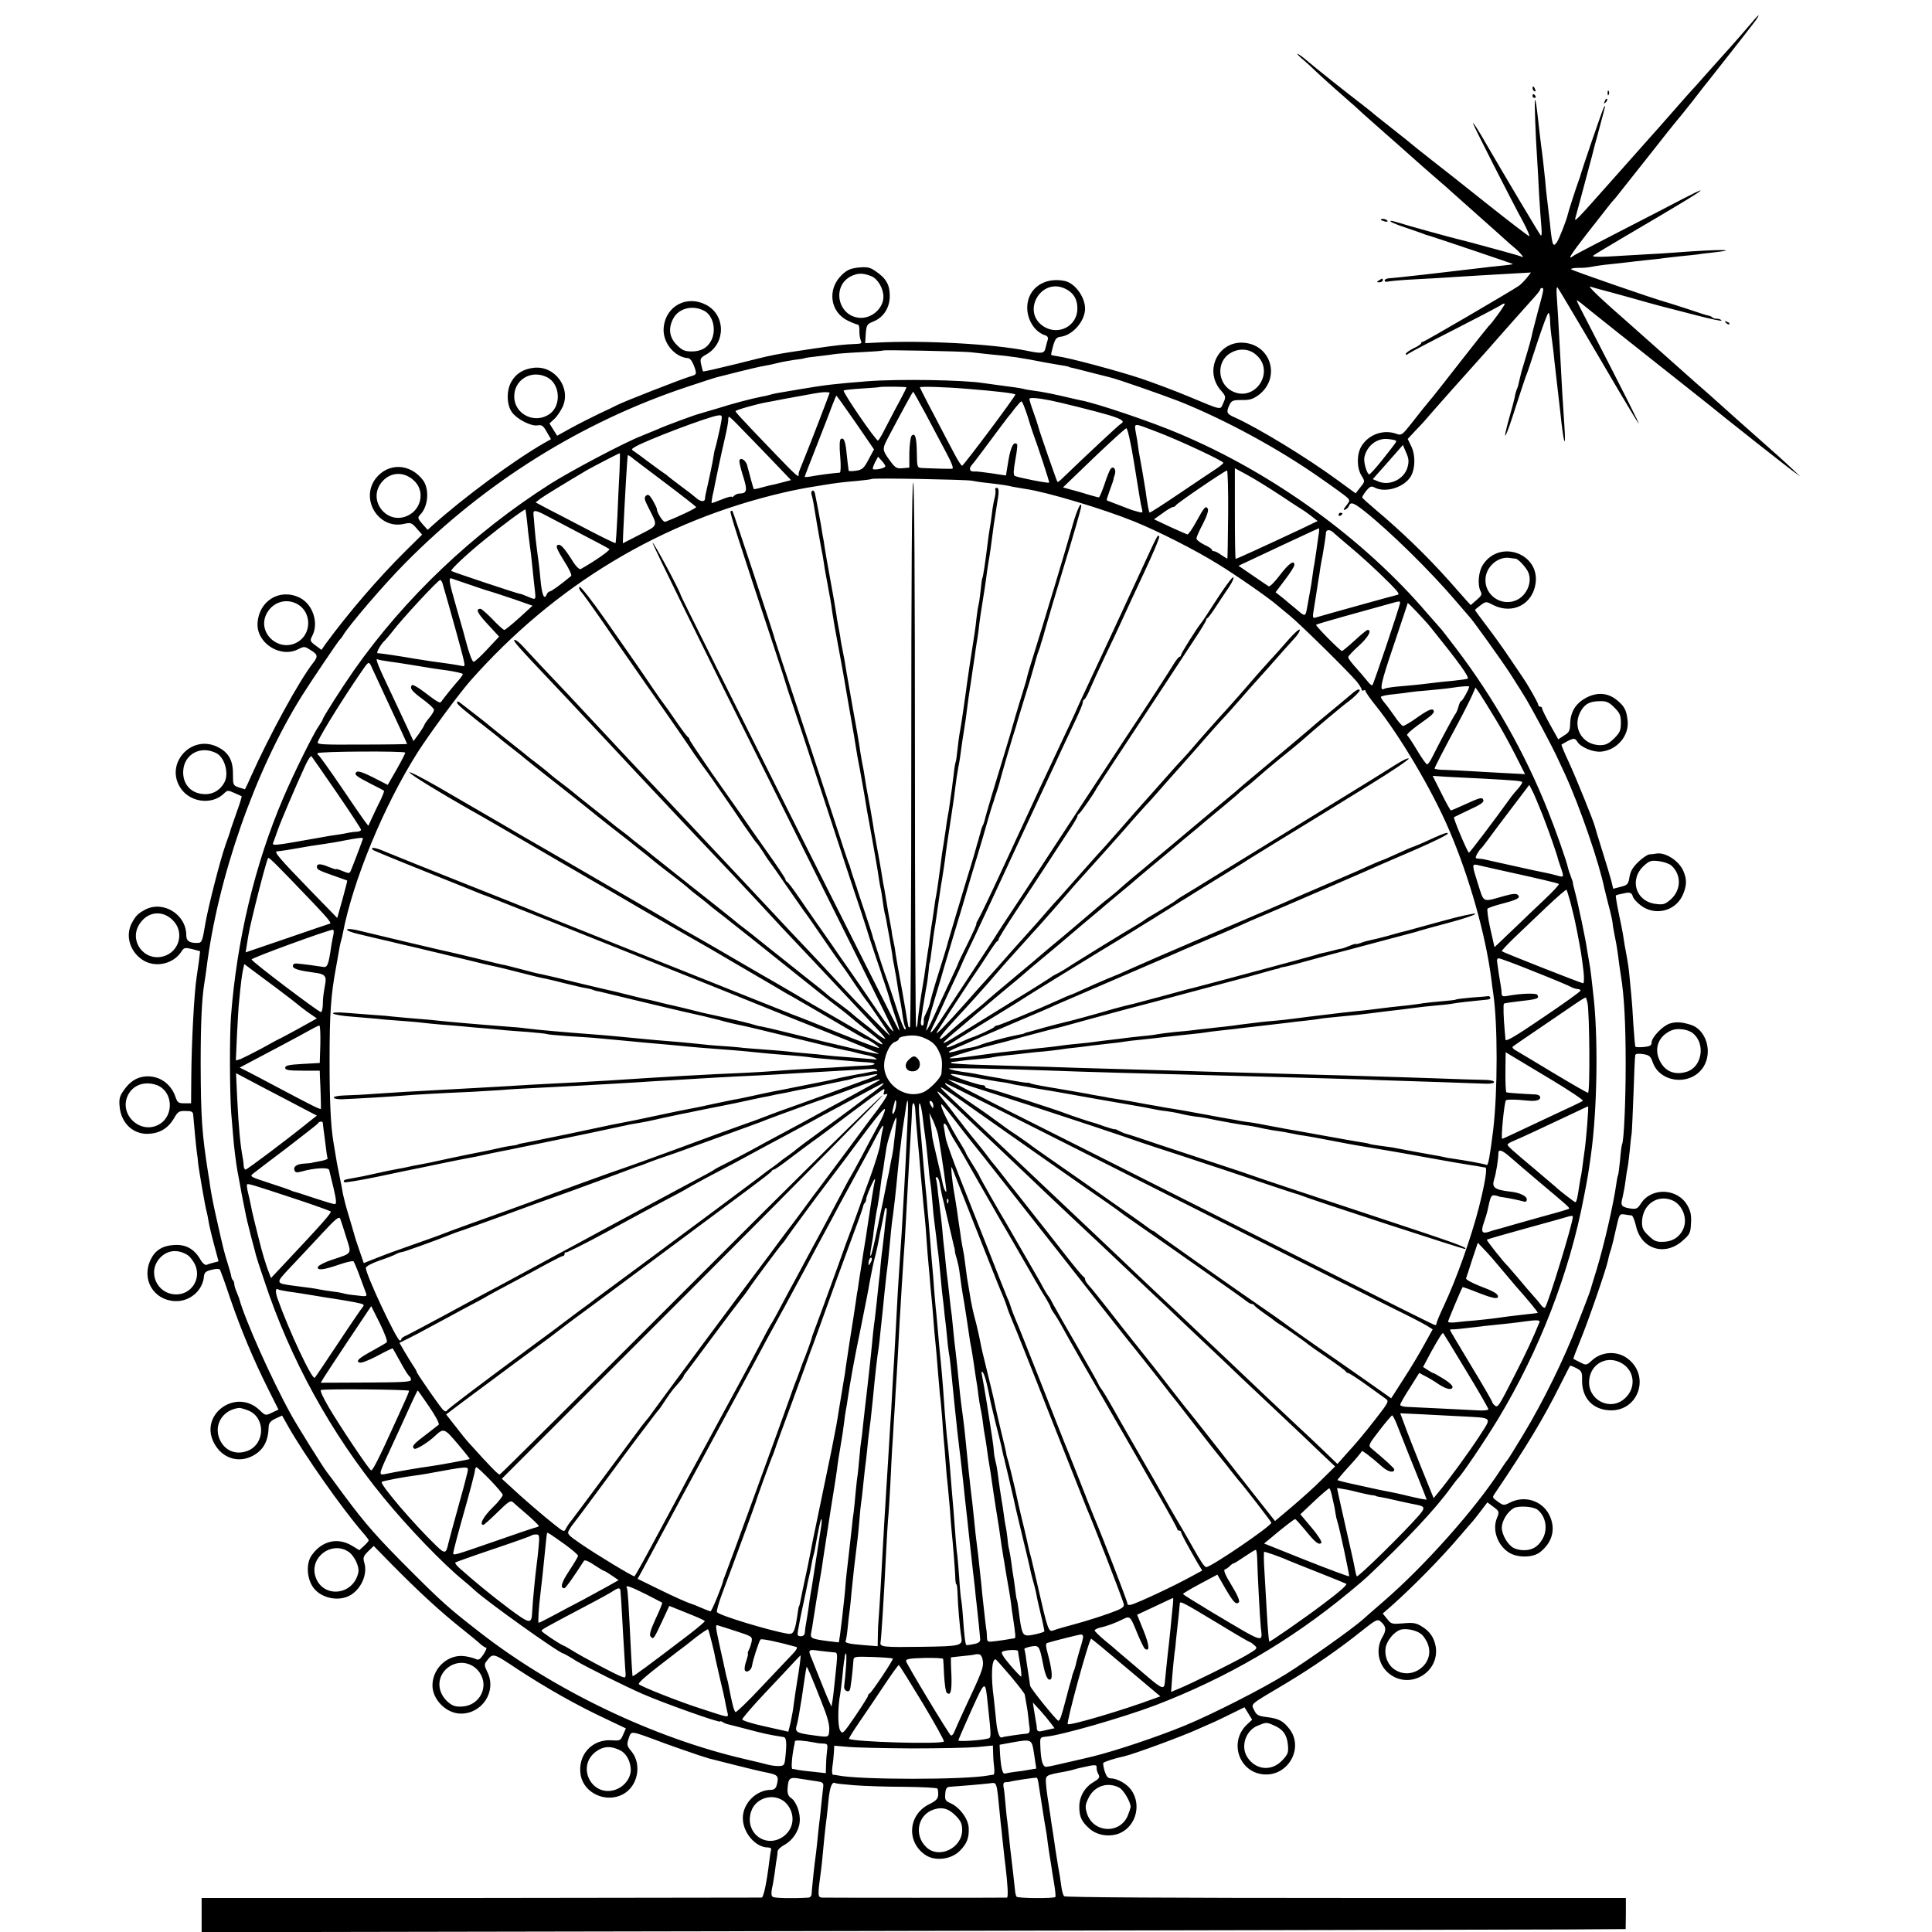 <?xml version="1.0" standalone="no"?>
<!DOCTYPE svg PUBLIC "-//W3C//DTD SVG 20010904//EN"
 "http://www.w3.org/TR/2001/REC-SVG-20010904/DTD/svg10.dtd">
<svg version="1.0" xmlns="http://www.w3.org/2000/svg"
 width="1006pt" height="1006pt" viewBox="0 0 1006 1006"
 preserveAspectRatio="xMidYMid meet">
<g transform="translate(0,1006) scale(0.1,-0.1)"
fill="#000000" stroke="none">
<path d="M9129 9951 c-26 -31 -120 -139 -158 -180 -12 -14 -51 -57 -85 -95
-33 -38 -72 -81 -86 -96 -14 -15 -38 -43 -54 -61 -35 -41 -157 -178 -207 -234
-20 -22 -92 -103 -160 -180 -172 -194 -182 -204 -176 -180 3 11 27 98 52 193
26 95 48 181 50 190 3 9 14 51 25 92 33 123 32 117 21 100 -7 -12 -114 -322
-125 -365 -2 -5 -6 -17 -9 -25 -8 -21 -51 -153 -53 -165 -7 -32 -45 -128 -57
-146 -19 -26 -23 -18 -32 56 -3 33 -8 74 -10 90 -12 99 -16 135 -19 175 -6 59
-16 148 -21 180 -2 14 -6 48 -9 75 -14 126 -18 160 -23 165 -4 4 2 -179 12
-325 2 -27 6 -102 9 -165 4 -63 9 -140 12 -170 3 -35 2 -51 -4 -45 -8 9 -186
308 -277 465 -48 84 -75 126 -75 118 0 -8 198 -398 262 -515 21 -40 35 -73 31
-73 -4 0 -105 77 -223 171 -118 94 -253 201 -300 237 -47 37 -87 69 -90 72 -3
3 -48 39 -100 80 -52 41 -100 79 -106 85 -6 5 -26 21 -44 35 -80 61 -254 199
-305 243 -18 15 -36 27 -39 27 -4 0 10 -15 31 -32 21 -18 49 -44 63 -58 14
-14 59 -54 99 -90 41 -36 79 -69 85 -75 7 -5 34 -30 61 -55 28 -25 84 -74 124
-110 41 -36 79 -69 85 -75 32 -29 175 -155 200 -176 16 -13 38 -33 50 -44 12
-11 77 -69 146 -130 68 -60 131 -117 140 -125 8 -8 29 -26 46 -40 29 -24 57
-59 38 -47 -5 3 -54 17 -109 32 -55 15 -125 34 -155 42 -30 8 -62 16 -70 18
-27 6 -274 74 -306 85 -17 5 -35 10 -40 10 -17 -1 21 -18 86 -39 36 -12 72
-25 80 -28 8 -3 17 -7 20 -7 18 -4 450 -150 448 -151 -2 -2 -30 -6 -63 -9 -33
-3 -78 -8 -100 -11 -190 -23 -453 -53 -482 -54 -13 -1 -23 -6 -23 -12 0 -6 8
-8 18 -5 9 2 69 8 132 11 63 3 142 8 175 10 33 2 105 7 160 10 55 3 140 8 189
11 l88 5 -21 -27 c-12 -15 -30 -33 -40 -41 -42 -29 -494 -293 -502 -293 -5 0
-9 -3 -9 -7 0 -5 -18 -17 -40 -27 -22 -11 -40 -24 -40 -29 0 -6 5 -6 13 1 6 5
116 63 242 127 127 65 236 122 243 128 7 5 15 8 17 5 4 -4 -66 -101 -85 -118
-3 -3 -64 -79 -135 -170 -71 -91 -140 -179 -154 -196 -42 -50 -56 -68 -111
-138 -47 -60 -53 -64 -76 -56 -68 26 -146 -1 -184 -62 -26 -42 -26 -113 -1
-154 19 -31 19 -31 -6 -62 l-24 -31 -92 67 c-160 118 -420 276 -539 329 -41
18 -44 26 -26 65 11 22 18 25 64 25 42 -1 59 5 89 27 113 87 66 257 -75 271
-136 13 -214 -145 -122 -249 26 -30 26 -33 10 -69 -15 -32 -3 -35 -178 38 -74
31 -189 74 -255 96 -115 38 -368 106 -429 114 -15 2 -30 5 -32 7 -2 2 3 24 10
48 11 37 17 44 42 47 61 9 124 82 124 146 0 61 -53 133 -106 144 -105 22 -192
-38 -195 -134 -2 -67 38 -131 93 -149 12 -3 17 -12 14 -22 -3 -9 -8 -29 -12
-44 -6 -29 -18 -31 -99 -14 -174 35 -540 55 -780 42 l-60 -3 3 49 c4 46 6 50
40 64 53 21 86 73 85 135 0 56 -19 90 -74 127 -29 20 -42 23 -88 19 -43 -5
-60 -12 -88 -39 -77 -74 -61 -193 32 -238 23 -11 46 -20 51 -20 6 0 10 -15 9
-32 -1 -18 3 -41 7 -50 7 -15 4 -18 -24 -19 -58 -2 -105 -7 -220 -24 -209 -31
-205 -30 -403 -80 -93 -23 -172 -41 -174 -39 -2 2 -6 18 -10 36 -7 30 -4 35
28 53 101 58 100 205 -3 258 -100 52 -210 -7 -220 -118 -8 -76 54 -154 126
-160 12 0 25 -19 36 -52 10 -31 9 -34 -23 -43 -50 -15 -352 -133 -383 -150 -9
-5 -51 -25 -92 -44 -41 -20 -107 -53 -147 -75 l-72 -40 -20 32 -20 32 26 24
c14 13 33 42 43 63 44 99 -40 214 -149 203 -55 -6 -95 -30 -119 -74 -26 -46
-24 -120 4 -158 26 -36 100 -74 133 -68 22 4 30 -2 48 -34 l22 -38 -32 -18
c-161 -92 -422 -285 -586 -432 l-24 -22 -28 31 c-24 28 -25 33 -12 47 43 42
50 133 16 180 -67 89 -182 93 -247 9 -82 -108 16 -266 147 -236 36 8 41 6 67
-24 l28 -32 -87 -86 c-143 -142 -297 -321 -417 -485 l-20 -29 -31 23 c-29 22
-30 25 -17 50 35 67 3 165 -66 199 -103 50 -212 -16 -219 -133 -6 -103 118
-183 211 -136 32 16 34 16 65 -4 38 -23 40 -33 14 -66 -73 -93 -228 -377 -326
-596 -15 -35 -29 -63 -30 -63 -1 0 -16 5 -32 10 -29 10 -30 13 -30 68 1 73
-23 115 -81 143 -138 67 -277 -91 -190 -217 50 -73 162 -86 223 -27 19 19 22
19 55 4 19 -8 36 -16 38 -17 2 -1 -8 -35 -23 -76 -35 -100 -34 -97 -36 -106
-1 -4 -12 -36 -25 -72 -29 -84 -88 -315 -104 -405 -17 -102 -19 -105 -45 -105
-40 0 -55 11 -55 40 0 108 -119 182 -213 134 -39 -21 -50 -32 -71 -71 -34 -66
-10 -147 56 -191 65 -43 159 -23 202 42 14 22 18 23 57 14 l41 -11 -6 -51 c-4
-28 -9 -65 -12 -83 -13 -82 -27 -346 -28 -528 l-1 -130 -35 0 c-30 0 -36 4
-45 30 -24 73 -86 115 -157 110 -47 -4 -83 -27 -116 -76 -19 -27 -23 -43 -19
-82 8 -85 69 -143 147 -141 61 2 104 28 135 79 21 37 27 41 62 40 31 0 38 -4
39 -20 5 -60 15 -165 19 -195 3 -19 6 -42 6 -50 1 -23 39 -243 45 -259 2 -8 7
-30 10 -50 3 -20 16 -75 29 -123 l23 -86 -23 -6 c-13 -3 -30 -8 -38 -12 -9 -3
-22 7 -35 30 -32 54 -77 78 -138 73 -59 -4 -96 -28 -119 -75 -50 -102 13 -211
125 -217 77 -4 146 54 152 129 2 20 10 27 40 34 21 6 40 6 43 1 3 -4 28 -72
54 -151 57 -165 120 -316 197 -470 l54 -108 -34 -16 c-33 -16 -34 -16 -65 14
-121 115 -313 -21 -238 -169 41 -82 129 -111 206 -68 54 30 78 76 80 150 1 19
10 30 35 42 l35 16 32 -57 c86 -151 279 -426 388 -552 17 -19 31 -38 31 -41 0
-3 -11 -16 -24 -28 l-25 -23 -36 22 c-76 47 -160 27 -213 -50 -27 -40 -25
-109 3 -157 38 -65 141 -88 205 -46 53 35 83 106 68 162 -9 30 -7 37 19 63
l29 28 91 -93 c144 -146 257 -250 373 -342 41 -33 84 -68 94 -78 11 -9 23 -17
28 -17 4 0 -2 -15 -14 -34 -18 -27 -26 -32 -40 -25 -10 5 -36 12 -58 15 -84
12 -164 -58 -168 -146 -4 -76 70 -153 148 -153 112 0 187 117 138 216 -16 32
-17 41 -6 55 36 46 31 48 165 -41 150 -98 305 -186 455 -256 l107 -51 -14 -32
c-13 -31 -16 -33 -58 -30 -105 8 -182 -78 -163 -183 18 -93 131 -144 218 -99
80 41 103 158 44 227 -21 25 -23 32 -13 63 10 32 13 34 39 29 16 -4 57 -18 91
-31 60 -24 257 -92 287 -100 8 -2 67 -17 130 -33 63 -16 141 -35 173 -41 59
-12 64 -18 51 -67 -4 -15 -14 -23 -29 -23 -77 0 -147 -70 -147 -147 0 -76 66
-153 131 -153 12 0 19 -5 16 -12 -2 -7 -6 -33 -9 -58 -14 -116 -30 -190 -40
-191 -6 0 -665 -1 -1463 -2 l-1453 0 0 -89 0 -89 3398 6 c1868 4 3537 7 3707
8 l310 2 1 81 0 81 -1458 0 c-872 0 -1462 3 -1467 9 -5 5 -12 29 -15 54 -3 25
-10 70 -16 100 -10 60 -19 119 -25 163 -2 15 -7 47 -11 70 -3 23 -7 51 -9 62
-1 11 -6 40 -10 65 -4 25 -8 61 -9 79 -1 37 -1 38 99 56 17 3 38 8 47 11 9 3
25 7 35 9 10 2 33 7 51 11 21 4 32 3 32 -5 0 -19 2 -25 11 -43 7 -13 1 -21
-26 -37 -47 -27 -75 -76 -75 -129 0 -52 12 -78 53 -114 36 -32 91 -43 140 -30
96 27 137 148 77 232 -23 32 -73 60 -108 60 -13 0 -22 12 -30 37 -6 20 -9 40
-7 43 4 6 58 24 110 35 48 11 299 103 380 140 33 14 76 34 95 42 19 9 61 29
93 45 l57 28 20 -32 20 -33 -26 -24 c-101 -94 -38 -261 99 -261 121 0 194 142
122 236 -33 43 -56 55 -119 63 -43 5 -53 10 -65 35 -17 36 -29 25 159 137 144
86 283 182 405 280 64 51 78 59 91 48 32 -26 35 -46 12 -84 -38 -66 -20 -151
42 -195 108 -77 256 15 236 145 -8 47 -30 80 -73 106 -29 18 -45 21 -96 16
-59 -5 -63 -4 -84 23 l-23 28 48 42 c115 103 255 245 357 365 33 39 62 72 65
75 3 3 21 26 40 51 l35 46 32 -24 c30 -23 31 -25 18 -57 -25 -59 0 -137 57
-177 43 -31 125 -32 165 -3 67 51 86 124 50 196 -38 75 -130 103 -206 63 -30
-15 -33 -15 -62 6 -30 21 -30 21 -12 47 164 243 249 384 338 562 26 52 49 96
50 98 2 2 17 -4 33 -12 28 -15 31 -20 30 -66 0 -92 57 -152 149 -154 146 -2
206 180 89 269 -56 43 -137 38 -188 -10 -27 -25 -29 -25 -60 -9 -18 9 -34 17
-35 18 -2 2 16 47 38 102 40 97 134 369 143 415 2 13 9 38 15 54 5 17 17 65
26 108 17 75 18 77 44 73 14 -2 31 -5 37 -5 6 -1 16 -26 23 -56 27 -120 150
-158 242 -76 38 33 42 41 44 91 3 41 -2 64 -18 92 -50 91 -187 97 -242 12 -18
-28 -24 -31 -55 -27 -48 8 -53 15 -41 59 5 22 12 59 15 84 3 25 8 56 11 70 3
13 7 52 11 86 3 33 7 74 10 90 2 16 6 112 10 214 3 102 7 190 9 196 2 7 17 9
41 5 31 -5 39 -11 49 -40 37 -112 202 -128 266 -25 48 79 12 194 -68 218 -48
15 -77 16 -109 6 -38 -13 -94 -72 -94 -99 0 -15 -9 -20 -41 -23 -22 -2 -42 -1
-44 2 -1 3 -6 55 -10 115 -3 61 -8 126 -10 145 -2 19 -6 62 -9 95 -5 56 -9 80
-21 145 -3 14 -8 43 -11 65 -3 22 -14 80 -25 129 -10 49 -17 91 -15 93 2 2 12
5 22 7 11 2 24 5 29 6 22 5 33 -1 37 -18 3 -11 22 -32 42 -47 72 -55 177 -31
216 50 23 49 25 84 6 128 -23 55 -95 101 -143 92 -10 -2 -26 -4 -35 -4 -9 -1
-35 -18 -56 -38 -29 -28 -42 -49 -47 -79 -6 -38 -10 -43 -46 -52 l-39 -10 -10
42 c-6 22 -27 93 -47 156 -20 63 -37 120 -38 125 -5 24 -98 254 -136 336 -23
49 -40 90 -38 92 60 35 69 37 82 15 17 -29 82 -56 124 -52 83 8 147 83 138
162 -6 54 -16 73 -54 105 -47 39 -102 44 -159 15 -56 -29 -84 -73 -86 -134 -1
-39 -5 -48 -32 -64 l-30 -20 -42 75 c-23 41 -42 80 -42 85 0 6 -4 10 -10 10
-5 0 -10 4 -10 9 0 10 -53 103 -82 145 -4 6 -33 49 -65 96 -31 47 -85 122
-120 168 -35 46 -63 84 -63 86 0 1 13 12 29 24 29 21 29 21 67 1 100 -50 205
4 220 114 21 155 -186 229 -273 98 -25 -36 -31 -107 -13 -141 8 -15 4 -23 -21
-44 l-31 -27 -22 24 c-11 13 -52 59 -91 103 -117 131 -248 257 -380 368 -38
32 -71 62 -72 65 -1 3 8 19 21 35 20 24 27 26 44 17 53 -28 146 -2 184 52 28
39 30 118 5 166 l-17 35 37 40 c21 22 43 45 48 51 8 10 81 93 145 165 16 18
132 148 187 209 18 20 40 45 50 57 25 29 140 158 185 208 21 23 38 44 38 49 0
4 4 7 9 7 12 0 10 -8 -24 -133 -14 -53 -28 -107 -30 -120 -5 -23 -31 -112 -45
-157 -5 -14 -12 -41 -16 -60 -9 -41 -9 -41 -17 -60 -3 -8 -8 -26 -10 -40 -3
-14 -16 -64 -30 -112 -39 -143 -16 -100 36 65 27 83 52 159 56 167 4 8 29 84
56 167 28 84 53 153 58 153 4 0 7 -15 8 -32 1 -37 4 -66 12 -123 3 -22 9 -69
12 -105 4 -36 9 -78 11 -95 5 -40 14 -121 19 -165 16 -158 30 -202 21 -70 -8
114 -15 234 -21 355 -12 213 -15 275 -19 325 -2 28 -1 48 4 43 4 -4 53 -87
110 -183 57 -96 148 -251 203 -345 55 -93 104 -174 109 -180 9 -9 -78 163
-248 493 -41 78 -74 144 -74 147 0 3 10 -4 23 -14 16 -14 337 -269 412 -328 6
-4 55 -44 110 -87 55 -44 125 -99 155 -123 30 -24 63 -51 73 -59 48 -39 307
-243 347 -273 l45 -33 -35 33 c-20 19 -58 54 -86 79 -56 50 -187 166 -214 190
-9 8 -48 43 -86 77 -38 34 -78 70 -90 80 -12 10 -54 47 -94 83 -40 36 -81 72
-90 80 -9 8 -50 44 -90 80 -40 36 -81 72 -90 80 -168 147 -240 215 -217 207
10 -4 62 -18 115 -32 53 -15 136 -37 183 -51 47 -13 95 -26 105 -28 10 -3 79
-20 151 -39 73 -19 130 -31 127 -26 -3 5 -13 9 -23 9 -10 0 -21 3 -25 7 -3 4
-12 8 -19 9 -7 1 -55 16 -107 34 -52 17 -102 33 -110 35 -64 17 -500 168 -500
173 0 4 17 7 38 7 20 -1 53 2 72 6 19 4 62 10 95 13 33 4 74 8 90 10 17 2 64
8 105 12 41 4 77 8 80 9 3 1 41 5 85 10 44 4 87 9 95 10 8 2 44 6 80 10 152
17 27 17 -195 0 -33 -3 -105 -7 -160 -10 -55 -3 -140 -8 -190 -11 -54 -3 -86
-1 -80 4 6 5 73 46 150 91 310 182 414 245 410 249 -2 2 -45 -19 -97 -46 -51
-27 -196 -102 -323 -167 -126 -65 -236 -122 -243 -128 -35 -27 -12 9 69 113
50 63 100 128 112 143 12 16 29 36 38 45 8 10 82 103 164 207 82 105 152 192
155 195 3 3 39 47 80 99 40 52 79 102 86 110 22 27 208 264 238 304 33 44 30
50 -5 8z m-4590 -1330 c32 -14 61 -63 61 -106 0 -60 -60 -114 -123 -110 -116
8 -148 168 -43 218 35 16 61 16 105 -2z m1011 -66 c41 -21 60 -53 60 -102 0
-89 -96 -142 -174 -94 -122 76 -14 262 114 196z m-1882 -114 c45 -24 63 -99
36 -153 -20 -39 -53 -58 -102 -58 -37 0 -50 6 -78 34 -39 39 -45 86 -19 136
28 55 102 74 163 41z m1386 -215 c27 -3 72 -8 100 -11 111 -10 159 -17 286
-42 47 -8 94 -17 105 -18 11 -2 20 -4 20 -5 0 -1 7 -3 16 -5 8 -1 53 -13 100
-25 46 -12 91 -23 99 -25 33 -7 271 -90 361 -125 235 -94 513 -244 731 -397
68 -47 131 -93 141 -102 17 -17 17 -18 -3 -44 -15 -18 -17 -25 -6 -21 8 3 17
12 20 20 9 22 24 17 80 -27 134 -106 348 -317 477 -469 35 -41 66 -77 69 -80
14 -12 171 -232 212 -295 94 -148 79 -122 165 -280 32 -60 66 -126 75 -145 9
-19 30 -65 47 -101 77 -168 178 -461 206 -599 2 -8 11 -44 20 -80 10 -36 19
-76 21 -90 1 -14 5 -37 8 -52 10 -48 16 -82 22 -128 3 -25 9 -70 14 -100 17
-103 25 -245 25 -460 0 -194 -9 -402 -19 -419 -2 -3 -7 -40 -10 -80 -4 -41 -9
-78 -11 -81 -2 -3 -6 -24 -9 -46 -15 -107 -62 -311 -102 -444 -15 -47 -27 -89
-29 -95 -3 -13 -7 -26 -73 -195 -68 -177 -177 -399 -279 -568 -42 -70 -79
-129 -82 -132 -3 -3 -19 -25 -35 -50 -132 -205 -397 -503 -611 -688 -55 -48
-105 -91 -111 -97 -60 -52 -284 -211 -396 -281 -125 -78 -387 -211 -528 -269
-146 -60 -362 -132 -480 -161 -8 -2 -62 -15 -120 -28 -58 -14 -113 -26 -122
-26 -19 0 -28 32 -31 110 -2 42 -1 44 28 47 78 6 403 100 570 163 373 143 703
335 1010 589 44 36 87 73 95 81 201 189 355 353 434 463 17 23 33 44 36 47 20
17 141 196 210 310 215 356 373 763 448 1160 20 101 24 129 36 215 34 242 39
627 11 850 -2 17 -6 53 -9 80 -3 28 -8 61 -11 75 -2 13 -7 42 -11 65 -7 52
-48 247 -64 305 -7 25 -11 45 -10 45 1 0 -4 14 -10 30 -7 17 -13 37 -15 45 -7
35 -66 202 -105 299 -120 301 -282 587 -479 846 -42 55 -78 102 -82 105 -3 3
-33 37 -66 75 -332 389 -804 731 -1293 937 -143 61 -423 156 -510 173 -14 3
-34 7 -45 10 -88 21 -162 36 -198 40 -23 3 -49 7 -57 10 -16 4 -57 10 -135 20
-27 4 -60 8 -73 10 -104 17 -444 22 -602 10 -178 -14 -226 -20 -350 -41 -127
-21 -143 -24 -162 -30 -9 -3 -27 -7 -40 -9 -53 -10 -158 -38 -233 -62 -44 -13
-87 -26 -95 -28 -21 -5 -179 -63 -215 -80 -16 -7 -55 -23 -85 -35 -88 -34
-366 -181 -475 -250 -402 -256 -757 -593 -1023 -972 -62 -89 -162 -245 -162
-255 0 -3 -9 -17 -19 -32 -28 -39 -131 -247 -186 -376 -148 -346 -241 -737
-272 -1135 -8 -105 -7 -397 1 -505 5 -55 9 -113 11 -130 2 -34 15 -139 21
-170 2 -11 8 -45 14 -75 5 -30 12 -66 15 -80 3 -14 7 -36 10 -50 10 -51 14
-67 34 -145 12 -44 23 -87 25 -95 2 -8 20 -64 41 -125 136 -413 349 -800 624
-1135 128 -156 305 -340 411 -427 19 -15 46 -39 60 -52 63 -59 444 -331 464
-331 2 0 33 -17 67 -39 52 -31 253 -131 344 -171 112 -49 405 -153 405 -144 0
3 6 2 13 -3 6 -4 17 -9 22 -10 6 -1 46 -12 90 -23 114 -30 120 -31 205 -45 15
-2 18 -29 9 -110 -4 -37 -7 -40 -34 -41 -17 0 -41 3 -55 7 -14 4 -68 17 -120
29 -472 109 -992 357 -1381 660 -161 125 -198 158 -360 320 -178 178 -234 242
-348 395 -44 61 -85 115 -89 120 -19 24 -151 235 -187 300 -100 181 -241 496
-270 605 -1 3 -7 18 -13 33 -7 16 -12 34 -12 41 0 7 -3 16 -7 20 -4 3 -8 13
-9 21 -1 8 -9 36 -17 62 -19 60 -23 76 -55 218 -19 83 -30 138 -38 190 -1 11
-5 38 -9 60 -34 214 -39 296 -40 575 0 217 6 338 19 420 3 14 7 48 11 75 59
476 253 1031 496 1420 41 66 192 290 199 295 4 3 11 12 16 21 28 49 216 269
326 379 414 419 919 734 1467 916 75 25 143 47 151 49 8 2 60 15 115 29 55 14
116 28 135 31 19 3 51 10 70 15 19 5 58 12 85 16 28 3 52 7 55 9 3 2 34 6 70
10 36 4 74 9 85 11 11 2 72 7 135 10 63 3 116 7 118 9 5 4 402 -4 456 -9z
m1485 -12 c107 -90 -9 -258 -130 -187 -70 42 -74 149 -6 192 45 29 98 27 136
-5z m-3689 -119 c69 -36 74 -153 7 -194 -74 -47 -172 0 -179 85 -7 94 87 153
172 109z m1870 -52 c0 -3 -25 -53 -57 -111 -31 -59 -62 -119 -70 -134 -8 -15
-17 -29 -21 -32 -9 -5 -186 253 -179 261 3 2 45 7 94 10 48 3 89 6 90 7 5 4
143 3 143 -1z m320 -8 c142 -11 241 -23 247 -29 5 -4 -263 -362 -277 -371 -3
-2 -22 26 -41 63 -20 37 -68 129 -107 204 -40 75 -72 139 -72 141 0 6 133 2
250 -8z m-720 -20 c0 -4 -104 -275 -133 -345 -8 -19 -18 -44 -22 -55 -5 -11
-7 -23 -7 -27 4 -19 -16 -1 -116 103 -59 62 -131 136 -159 167 -29 30 -53 57
-53 61 0 6 110 37 160 46 3 0 48 9 100 19 163 30 174 32 203 34 15 0 27 -1 27
-3z m501 -112 c34 -65 82 -155 106 -200 29 -54 40 -83 31 -84 -15 -1 -122 2
-158 4 -24 2 -25 4 -26 78 -1 81 -9 108 -27 90 -6 -6 -11 -46 -12 -89 l0 -77
-35 -3 c-32 -3 -39 2 -68 42 -38 52 -38 59 -11 111 81 153 131 245 134 245 2
0 31 -53 66 -117z m-366 -43 l96 -140 -28 -52 c-24 -46 -33 -54 -65 -59 -21
-3 -38 -3 -39 0 -2 15 -8 60 -12 103 -6 54 -14 71 -29 62 -6 -4 -8 -36 -3 -90
4 -46 3 -84 -2 -85 -47 -4 -105 -12 -140 -18 -24 -5 -43 -6 -43 -4 0 3 29 77
64 166 35 89 71 183 81 210 10 26 19 47 20 47 2 0 46 -63 100 -140z m1014 115
c51 -10 243 -58 303 -76 72 -22 87 -33 64 -46 -11 -6 -179 -163 -313 -292 -8
-7 -15 -12 -17 -10 -4 5 -96 269 -100 289 -2 8 -13 42 -25 75 -12 32 -21 63
-21 68 0 8 44 5 109 -8z m-120 -77 c12 -40 25 -80 28 -88 27 -73 89 -261 86
-263 -4 -5 -166 27 -179 35 -8 5 -7 29 3 84 8 42 12 78 9 81 -17 17 -33 -13
-45 -84 l-13 -79 -72 11 c-40 6 -82 11 -94 10 -24 -2 -29 16 -9 37 7 7 50 65
97 128 47 63 87 117 90 120 3 3 19 22 34 43 16 20 31 37 35 37 4 0 17 -33 30
-72z m-1593 -31 c-3 -18 -8 -42 -11 -54 -3 -13 -7 -32 -10 -44 -2 -11 -7 -29
-10 -40 -4 -11 -8 -32 -10 -47 -3 -22 -21 -110 -40 -192 -2 -8 -4 -21 -4 -27
-1 -18 -24 -16 -47 5 -10 9 -46 37 -79 61 -33 25 -62 47 -65 50 -3 3 -12 11
-21 16 -9 6 -45 32 -80 58 -35 27 -71 53 -79 58 -13 8 -12 11 5 21 52 33 393
162 436 165 18 2 20 -2 15 -30z m97 -31 c29 -29 100 -103 159 -164 l107 -112
-42 -11 c-23 -6 -49 -13 -58 -14 -9 -2 -34 -8 -55 -14 -21 -6 -39 -9 -39 -8
-2 3 -24 82 -34 122 -7 31 -41 49 -41 22 0 -8 9 -45 21 -82 22 -71 18 -84 -21
-85 -9 0 -21 -5 -28 -12 -7 -7 -12 -9 -12 -5 0 4 -23 -2 -50 -13 -28 -11 -52
-20 -54 -20 -2 0 0 17 4 38 5 20 11 48 13 62 7 36 34 164 53 245 9 39 16 78
16 88 -1 9 2 17 4 17 3 0 29 -24 57 -54z m2167 -23 c117 -44 350 -153 350
-163 0 -3 -17 -18 -37 -31 -21 -14 -107 -71 -191 -128 -84 -57 -154 -102 -156
-100 -4 3 -12 46 -21 114 -6 40 -25 151 -30 175 -3 14 -7 39 -9 55 -2 17 -7
50 -12 74 -8 50 -14 50 106 4z m-117 -150 c35 -218 36 -224 43 -252 5 -25 8
-24 -51 -7 -5 2 -23 8 -40 15 -16 6 -43 17 -60 23 -16 6 -31 12 -32 13 -2 1 6
25 16 53 11 29 19 54 19 55 -1 1 2 13 7 26 8 27 -7 48 -22 29 -6 -7 -20 -43
-32 -80 -13 -38 -26 -68 -29 -68 -4 0 -29 7 -57 15 -27 9 -68 20 -90 26 l-40
11 160 154 c88 84 165 154 170 154 6 0 23 -75 38 -167z m1365 103 c5 -6 7 -3
-72 -103 -32 -40 -62 -73 -66 -73 -12 0 -30 62 -26 87 12 61 65 103 123 97 20
-2 38 -6 41 -8z m61 -139 c-17 -62 -93 -99 -152 -74 l-29 12 79 89 78 89 17
-40 c14 -31 15 -47 7 -76z m-4103 -19 c-3 -51 -8 -156 -11 -233 -4 -77 -8
-142 -10 -143 -2 -2 -70 31 -152 74 -81 42 -174 91 -206 107 l-58 31 23 18
c20 15 118 75 246 151 30 17 163 86 169 87 2 0 1 -42 -1 -92z m232 -58 c89
-67 164 -126 167 -130 3 -5 -88 -49 -161 -77 -11 -4 -44 48 -44 68 0 4 -10 24
-21 44 -17 28 -24 33 -35 24 -11 -9 -9 -20 12 -61 51 -101 54 -91 -45 -142
l-88 -45 2 52 c9 192 21 394 24 406 1 2 7 -1 14 -6 6 -6 85 -65 175 -133z
m1152 82 c0 -10 -57 -22 -65 -14 -2 2 3 18 11 34 l16 30 19 -21 c10 -11 19
-24 19 -29z m2055 -150 c55 -37 105 -69 110 -72 6 -3 28 -18 49 -34 l37 -29
-83 -40 c-194 -91 -338 -157 -344 -157 -2 0 -4 106 -4 236 l0 236 68 -37 c37
-20 112 -67 167 -103z m-270 -99 c-1 -126 -3 -229 -4 -231 0 -2 -14 6 -30 17
-16 12 -34 21 -40 21 -6 0 -11 3 -11 8 0 4 -18 16 -40 26 -22 11 -40 25 -40
32 0 7 15 42 34 77 21 41 30 70 25 78 -11 18 -18 9 -62 -71 -20 -36 -40 -64
-44 -63 -4 1 -45 19 -91 40 l-83 39 45 32 c24 18 49 32 54 32 6 0 12 4 14 8 4
10 257 182 267 182 4 0 7 -102 6 -227z m-4232 167 c49 -54 29 -143 -40 -175
-107 -51 -210 77 -138 171 46 60 125 62 178 4z m2897 7 c14 -3 52 -9 85 -12
83 -10 96 -12 130 -20 17 -3 46 -8 65 -11 108 -15 405 -104 565 -169 122 -49
321 -150 435 -221 94 -57 270 -180 306 -212 11 -9 42 -35 69 -57 51 -41 298
-284 348 -342 15 -18 27 -38 27 -44 0 -5 5 -7 10 -4 6 3 10 2 10 -3 0 -5 23
-38 51 -73 128 -159 296 -443 384 -649 105 -244 190 -544 220 -775 3 -27 8
-61 10 -75 24 -157 24 -512 0 -715 -17 -136 -26 -186 -34 -181 -7 5 -119 25
-171 32 -14 2 -36 5 -50 9 -14 3 -40 8 -59 11 -18 3 -43 8 -55 10 -11 2 -46 8
-76 14 -30 6 -66 12 -79 15 -12 2 -42 6 -65 9 -23 3 -49 7 -57 10 -7 3 -31 7
-52 10 -20 3 -97 17 -170 30 -72 13 -148 27 -167 30 -19 3 -73 13 -120 22 -47
9 -94 18 -105 19 -11 1 -36 5 -55 8 -19 4 -46 9 -60 11 -14 2 -63 11 -110 20
-47 8 -98 18 -115 21 -16 3 -46 8 -65 11 -19 3 -46 7 -60 10 -14 3 -50 9 -80
14 -30 6 -66 12 -80 15 -13 2 -40 7 -60 10 -20 3 -45 7 -57 9 -11 3 -36 7 -54
10 -19 3 -45 8 -59 11 -14 3 -81 14 -150 26 -69 11 -132 23 -140 26 -8 4 -18
6 -22 5 -3 -1 -39 5 -80 12 -40 8 -91 17 -112 20 -21 4 -48 9 -60 11 -12 3
-37 7 -56 10 -51 6 -94 15 -99 21 -5 5 257 -1 539 -11 153 -6 397 -13 1015
-29 370 -10 596 -16 709 -21 67 -2 204 -7 306 -10 102 -4 204 -7 228 -8 24 -1
42 3 42 9 0 6 -22 11 -52 11 -29 0 -143 4 -253 8 -110 4 -252 8 -315 10 -63 2
-218 7 -345 10 -126 4 -286 8 -355 10 -69 2 -222 6 -340 10 -118 3 -276 8
-350 10 -74 2 -218 6 -320 10 -102 3 -254 7 -339 10 -84 2 -156 7 -159 10 -3
3 3 6 14 6 10 1 28 3 39 5 11 2 49 6 85 9 36 3 72 7 80 10 8 2 42 7 75 10 33
3 78 8 100 11 22 3 63 7 90 9 28 3 66 7 85 10 19 3 55 8 80 10 25 3 61 7 80
10 19 2 62 7 95 11 33 3 69 8 80 10 11 2 49 7 85 10 36 4 76 8 90 10 42 5 112
13 172 19 31 3 65 7 75 9 10 2 50 7 88 11 39 4 81 9 95 11 35 4 106 12 165 19
28 3 66 8 85 10 19 3 58 7 86 10 28 3 60 7 71 9 11 3 53 7 94 11 96 9 124 12
179 19 25 3 68 9 95 12 28 3 79 9 115 14 36 5 97 12 135 15 39 3 77 8 85 10
13 3 100 13 175 20 11 1 18 6 15 11 -3 5 -7 8 -10 7 -3 -1 -40 -4 -84 -7 -43
-4 -82 -8 -85 -11 -4 -2 -38 -6 -77 -9 -38 -3 -80 -8 -94 -10 -14 -3 -50 -7
-80 -11 -30 -3 -68 -7 -85 -9 -70 -9 -152 -19 -180 -21 -32 -3 -85 -9 -257
-30 -24 -3 -59 -8 -78 -10 -19 -3 -60 -7 -90 -10 -51 -4 -86 -8 -180 -20 -19
-3 -57 -8 -85 -11 -27 -3 -68 -7 -90 -10 -22 -2 -53 -6 -70 -8 -16 -2 -61 -7
-100 -10 -38 -4 -77 -9 -85 -11 -8 -2 -44 -7 -80 -10 -36 -4 -76 -8 -90 -10
-14 -2 -50 -7 -80 -10 -30 -3 -66 -8 -80 -10 -14 -2 -54 -7 -89 -10 -35 -3
-78 -8 -95 -11 -17 -2 -51 -7 -76 -9 -25 -2 -65 -7 -90 -10 -25 -2 -72 -8
-105 -11 -33 -3 -113 -14 -178 -23 -65 -9 -120 -14 -122 -11 -3 6 145 50 247
75 10 2 71 18 135 36 116 31 173 46 204 53 8 2 73 20 145 40 71 19 163 44 204
55 41 10 179 47 305 81 127 34 235 63 240 64 43 11 80 21 140 38 39 11 77 22
85 23 8 2 15 4 15 5 0 1 11 4 25 6 14 2 72 18 130 34 58 16 157 43 220 59 63
17 158 42 210 56 52 14 101 27 110 29 8 2 22 6 30 9 8 3 79 22 157 43 79 21
139 42 135 46 -4 4 -82 -13 -172 -38 -91 -25 -173 -47 -182 -50 -29 -7 -50
-12 -108 -29 -30 -8 -67 -17 -82 -20 -15 -3 -38 -9 -52 -15 -15 -5 -26 -8 -26
-5 0 2 -16 -3 -35 -11 -19 -8 -38 -14 -42 -14 -5 0 -24 -5 -43 -10 -19 -5 -44
-11 -55 -13 -11 -2 -27 -7 -35 -10 -15 -5 -610 -165 -640 -172 -8 -1 -76 -20
-150 -40 -74 -20 -142 -38 -150 -40 -23 -5 -102 -25 -135 -35 -56 -17 -210
-59 -235 -64 -14 -3 -59 -15 -100 -26 -41 -12 -82 -23 -90 -25 -8 -2 -15 -4
-15 -5 0 -2 -13 -5 -55 -13 -46 -9 -155 -39 -175 -48 -11 -5 -33 -11 -50 -14
-16 -2 -46 -9 -65 -15 -61 -18 -67 -10 -10 14 30 12 71 30 90 39 19 9 114 49
211 91 97 41 196 83 220 95 41 18 264 114 516 222 62 26 127 55 145 63 18 8
83 35 143 61 61 25 130 56 155 67 25 12 74 33 110 48 100 42 581 250 615 266
17 7 102 44 190 82 87 38 161 74 163 81 4 11 -24 1 -130 -48 -26 -11 -49 -21
-52 -21 -2 0 -39 -16 -80 -35 -42 -19 -78 -35 -81 -35 -2 0 -30 -12 -62 -26
-65 -30 -71 -32 -238 -104 -66 -28 -135 -58 -153 -66 -18 -8 -83 -37 -145 -63
-185 -79 -610 -261 -642 -276 -16 -7 -50 -22 -75 -33 -25 -12 -74 -33 -110
-47 -36 -15 -93 -40 -128 -56 -34 -16 -64 -29 -67 -29 -2 0 -33 -13 -67 -29
-109 -49 -306 -131 -316 -131 -6 0 -12 -3 -14 -7 -3 -7 -97 -50 -123 -57 -5
-2 -35 -14 -65 -28 -30 -14 -57 -24 -59 -22 -6 6 -13 1 179 119 96 59 191 117
210 130 40 26 305 189 412 254 40 24 114 69 164 100 49 31 99 61 110 68 10 7
50 31 88 55 37 24 76 48 85 53 9 6 27 17 41 26 14 9 68 42 120 74 52 32 111
68 130 80 19 13 107 67 195 121 88 54 186 114 217 133 32 20 147 91 258 159
110 68 198 127 195 132 -3 5 -33 -10 -68 -32 -34 -22 -197 -123 -362 -224
-165 -102 -399 -246 -520 -320 -121 -75 -229 -141 -240 -147 -11 -7 -22 -15
-25 -18 -3 -3 -39 -25 -80 -50 -41 -24 -77 -46 -80 -49 -3 -3 -18 -13 -35 -23
-90 -53 -288 -175 -340 -208 -33 -22 -71 -45 -85 -51 -14 -7 -27 -15 -30 -18
-3 -3 -96 -62 -208 -130 -111 -69 -233 -144 -270 -167 -106 -67 -106 -58 3 32
33 28 62 52 65 55 3 3 32 28 65 55 33 28 62 52 65 55 3 3 30 25 60 50 30 25
60 49 66 55 6 5 32 28 58 50 27 22 56 47 66 55 10 8 37 31 60 50 23 19 50 42
59 50 17 15 121 103 154 130 10 8 29 24 41 35 13 11 41 34 62 52 49 40 94 78
114 96 8 7 42 35 75 63 33 27 62 51 65 54 3 3 46 39 95 80 50 41 99 82 110 92
11 9 54 45 95 79 41 34 77 65 80 68 3 4 19 17 35 30 17 12 46 37 65 54 20 18
71 61 115 97 44 35 91 74 105 86 86 76 230 197 254 213 24 18 56 49 56 56 0
11 -17 4 -45 -21 -56 -47 -70 -59 -125 -104 -30 -25 -57 -47 -60 -50 -5 -6
-212 -180 -325 -274 -27 -22 -70 -59 -95 -81 -26 -22 -67 -56 -91 -76 -24 -20
-93 -78 -154 -129 -60 -51 -130 -109 -154 -129 -24 -20 -49 -41 -55 -46 -6 -6
-36 -30 -66 -55 -30 -25 -64 -54 -76 -65 -11 -11 -38 -33 -59 -50 -22 -16 -75
-61 -120 -100 -45 -38 -103 -88 -130 -110 -27 -22 -65 -54 -85 -71 -19 -17
-93 -79 -165 -139 -71 -59 -132 -111 -135 -114 -4 -5 -69 -59 -134 -111 -10
-8 -37 -32 -60 -52 -22 -21 -45 -38 -49 -38 -12 0 11 30 78 103 65 69 166 182
211 235 16 19 40 46 54 62 14 15 54 60 90 100 36 40 70 78 76 84 9 9 125 141
188 215 12 13 32 36 46 51 41 45 212 236 266 299 16 18 43 48 59 66 17 17 43
47 60 66 16 19 68 77 115 130 47 52 110 124 140 159 30 35 69 77 85 95 17 17
59 65 95 106 36 41 69 79 75 85 5 6 37 41 70 78 73 83 98 111 137 154 16 17
28 37 26 43 -2 6 -28 -17 -58 -51 -30 -35 -76 -86 -102 -114 -26 -28 -56 -63
-68 -76 -58 -68 -118 -135 -140 -160 -60 -65 -160 -178 -185 -208 -16 -19 -40
-46 -54 -61 -14 -14 -53 -57 -86 -95 -33 -37 -69 -78 -80 -90 -46 -51 -113
-127 -165 -187 -30 -34 -64 -73 -76 -86 -44 -47 -152 -170 -185 -207 -19 -22
-43 -49 -54 -61 -11 -11 -45 -49 -75 -84 -30 -35 -60 -69 -66 -75 -5 -6 -52
-58 -104 -116 -51 -58 -111 -126 -134 -151 -23 -25 -70 -78 -106 -119 -101
-114 -163 -177 -152 -155 10 19 193 299 209 320 5 6 28 42 53 80 25 39 48 72
52 73 5 2 8 8 8 12 0 5 40 69 88 142 49 73 119 180 157 238 37 58 90 137 116
177 27 40 49 77 49 82 0 5 3 11 8 13 7 3 81 109 92 133 3 6 53 82 111 170 58
88 159 241 224 340 65 99 144 220 176 268 33 49 59 93 59 97 0 5 3 10 8 12 4
2 25 30 46 63 22 33 52 79 68 102 15 23 24 44 20 47 -5 3 -42 -47 -83 -110
-41 -63 -78 -121 -84 -127 -23 -28 -105 -158 -105 -167 0 -5 -4 -10 -8 -10 -4
0 -16 -15 -27 -32 -14 -25 -178 -277 -246 -378 -25 -38 -429 -653 -459 -700
-5 -8 -57 -86 -114 -173 -58 -87 -106 -161 -108 -165 -3 -6 -60 -93 -295 -450
-43 -64 -61 -78 -35 -26 11 22 30 62 42 89 12 28 42 92 66 143 24 51 44 94 44
96 0 2 29 64 64 137 56 119 103 220 216 464 18 39 63 135 100 215 37 80 85
181 105 225 20 44 57 123 82 175 49 104 60 130 61 144 0 5 4 12 9 15 5 3 19
29 30 56 12 28 47 104 78 170 32 66 71 149 87 185 16 36 68 147 115 248 47
100 83 185 79 189 -9 9 -4 18 -101 -192 -124 -269 -155 -335 -276 -594 -27
-57 -49 -105 -49 -106 0 -3 -69 -150 -135 -290 -28 -58 -61 -129 -237 -510
-71 -154 -136 -290 -144 -302 -8 -13 -12 -23 -10 -23 3 0 -17 -45 -44 -100
-28 -55 -50 -102 -50 -104 0 -3 -22 -51 -49 -108 -27 -57 -63 -136 -81 -176
-18 -40 -35 -70 -37 -68 -2 2 17 73 42 157 26 85 48 161 50 169 2 8 27 92 55
185 29 94 60 199 70 235 10 36 31 103 45 150 14 47 28 92 30 100 13 46 48 167
53 180 3 8 6 17 7 20 0 3 6 21 13 41 7 20 14 45 17 55 4 21 74 260 83 284 3 8
6 20 7 25 2 6 19 62 38 125 20 63 43 140 51 170 8 30 18 66 24 80 5 14 10 27
10 30 0 3 3 12 6 20 3 8 10 33 16 55 20 70 57 196 95 320 56 183 95 319 95
329 0 29 -23 -21 -44 -95 -36 -128 -136 -461 -228 -757 -5 -18 -11 -39 -12
-45 -1 -7 -11 -39 -21 -72 -10 -33 -19 -62 -20 -65 -1 -3 -7 -25 -15 -50 -7
-25 -14 -49 -16 -55 -2 -11 -57 -193 -110 -366 -19 -64 -36 -123 -37 -130 -2
-8 -5 -18 -8 -24 -4 -5 -10 -23 -14 -40 -5 -16 -9 -34 -11 -40 -2 -5 -8 -26
-13 -45 -5 -19 -19 -66 -31 -105 -12 -38 -30 -99 -41 -135 -11 -36 -21 -72
-24 -80 -17 -57 -47 -157 -49 -165 -2 -12 -29 -99 -63 -207 -13 -42 -26 -89
-29 -104 -3 -15 -12 -40 -20 -55 -8 -16 -14 -31 -14 -34 1 -26 -1 -35 -8 -35
-5 0 -8 8 -7 17 4 37 17 120 26 170 6 29 12 72 14 95 2 24 4 43 5 43 2 0 6 26
14 90 3 28 8 61 10 75 3 14 10 61 16 105 15 102 19 134 25 165 6 38 16 101 20
140 5 39 7 49 29 196 9 56 18 123 21 150 3 27 10 72 15 99 6 28 12 70 15 95 3
25 10 70 15 100 5 30 12 78 15 105 3 28 12 91 20 140 7 50 16 110 20 135 3 25
8 56 10 70 3 14 7 43 10 65 5 48 13 102 25 175 5 30 12 75 15 100 3 25 8 56
10 70 9 51 16 100 30 210 2 14 8 54 14 90 14 82 14 100 0 100 -6 0 -9 -6 -6
-12 2 -7 0 -25 -4 -41 -4 -15 -11 -51 -14 -80 -3 -28 -9 -65 -12 -82 -3 -16
-6 -41 -8 -55 -15 -121 -26 -194 -30 -200 -2 -3 -6 -32 -9 -65 -4 -33 -8 -67
-11 -75 -2 -8 -7 -37 -10 -65 -3 -27 -7 -63 -10 -80 -18 -114 -35 -227 -40
-265 -3 -25 -8 -58 -10 -73 -2 -15 -7 -47 -10 -70 -3 -23 -10 -67 -15 -97 -6
-30 -12 -79 -15 -108 -3 -30 -7 -57 -9 -60 -2 -4 -7 -32 -10 -62 -4 -30 -8
-66 -10 -80 -2 -14 -7 -45 -10 -70 -3 -25 -8 -56 -11 -70 -3 -13 -7 -42 -10
-65 -9 -63 -13 -87 -20 -130 -3 -22 -7 -53 -9 -70 -7 -52 -16 -119 -21 -145
-3 -14 -7 -38 -9 -55 -2 -16 -7 -48 -10 -70 -4 -22 -9 -58 -12 -80 -3 -22 -7
-49 -8 -60 -2 -11 -9 -56 -15 -100 -6 -44 -13 -91 -16 -105 -9 -49 -27 -178
-28 -202 -1 -10 -4 -18 -7 -18 -3 0 -6 638 -6 1417 0 899 -3 1418 -9 1420 -7
2 -10 -511 -10 -1417 0 -781 -3 -1420 -7 -1420 -5 0 -8 3 -9 8 0 4 -2 14 -4
22 -1 8 -6 33 -9 55 -6 38 -29 165 -41 230 -3 17 -8 46 -11 65 -2 19 -7 49
-11 65 -4 17 -7 35 -8 40 0 6 -4 30 -9 55 -11 58 -12 66 -21 120 -4 25 -9 54
-11 65 -3 11 -7 36 -10 55 -4 30 -29 168 -39 221 -2 9 -6 34 -9 55 -6 40 -22
129 -31 174 -3 13 -7 42 -11 65 -3 22 -10 63 -16 90 -5 28 -11 64 -13 80 -2
17 -17 104 -34 195 -16 91 -32 181 -35 200 -3 19 -7 44 -9 55 -14 69 -20 102
-22 120 -2 11 -6 36 -10 55 -4 19 -8 46 -10 60 -3 21 -15 94 -51 290 -2 14 -7
41 -10 60 -2 19 -7 46 -10 60 -2 14 -7 39 -9 55 -7 42 -25 135 -31 163 -2 13
-9 20 -14 17 -5 -3 -7 -11 -5 -18 2 -7 7 -25 10 -42 3 -16 12 -70 20 -120 21
-120 24 -137 29 -160 2 -11 7 -42 11 -70 5 -27 9 -52 10 -55 1 -3 5 -27 10
-55 5 -27 10 -52 10 -55 1 -3 5 -30 9 -60 5 -30 10 -63 12 -73 27 -145 55
-299 59 -327 3 -19 15 -87 26 -150 11 -63 22 -124 23 -135 4 -29 18 -107 23
-130 2 -11 6 -33 9 -50 3 -16 10 -57 16 -90 5 -33 12 -71 14 -85 3 -14 16 -86
29 -160 13 -74 27 -151 29 -170 3 -19 7 -46 10 -60 4 -14 9 -45 12 -70 3 -25
8 -53 10 -62 3 -10 7 -28 9 -40 2 -13 9 -52 16 -88 6 -36 13 -76 15 -90 1 -14
6 -41 10 -60 3 -19 8 -44 10 -55 8 -56 16 -102 19 -115 2 -8 7 -33 10 -55 8
-60 13 -84 20 -95 3 -6 2 -10 -3 -10 -5 0 -26 53 -46 118 -21 64 -42 126 -46
137 -10 24 -59 174 -65 195 -2 8 -4 15 -5 15 -1 0 -3 7 -5 15 -1 8 -20 65 -40
125 -21 61 -38 115 -40 120 -1 6 -5 17 -8 25 -5 14 -30 89 -32 100 -1 3 -4 12
-8 20 -3 8 -33 98 -66 200 -33 102 -117 356 -186 565 -70 209 -128 387 -130
395 -5 25 -217 665 -221 669 -2 2 -7 2 -10 -2 -5 -5 40 -145 228 -712 33 -99
61 -187 63 -195 2 -8 14 -46 28 -85 13 -38 89 -266 167 -505 78 -239 162 -495
187 -567 24 -73 46 -141 48 -150 3 -10 19 -58 36 -108 17 -49 32 -94 33 -100
2 -5 6 -17 9 -25 7 -19 30 -92 33 -105 1 -5 14 -44 28 -85 15 -41 22 -70 17
-65 -9 9 -1133 2251 -1136 2265 -5 24 -143 281 -147 274 -3 -5 279 -579 627
-1276 348 -698 631 -1268 628 -1268 -8 0 -28 25 -83 105 -57 84 -96 141 -156
227 -21 29 -60 86 -89 128 -29 41 -67 95 -84 120 -17 25 -55 79 -83 120 -28
41 -55 77 -60 78 -4 2 -8 8 -8 13 0 5 -42 68 -94 141 -52 73 -113 160 -135
193 -23 33 -94 133 -157 223 -62 90 -114 167 -114 172 0 5 -4 10 -8 12 -4 2
-32 39 -62 83 -30 44 -57 82 -60 85 -3 3 -30 41 -60 85 -30 44 -70 103 -89
130 -19 28 -91 130 -159 228 -68 97 -128 174 -134 171 -5 -4 -2 -15 10 -28 10
-11 54 -73 98 -136 43 -63 90 -131 104 -151 14 -20 75 -107 135 -194 61 -86
129 -185 153 -219 23 -33 54 -78 68 -99 14 -22 44 -65 67 -97 23 -31 48 -66
55 -76 7 -11 33 -48 58 -84 25 -36 73 -105 106 -155 34 -49 64 -92 68 -95 4
-3 19 -25 35 -49 15 -25 32 -49 37 -55 5 -6 45 -63 88 -126 44 -63 83 -119 87
-125 5 -5 49 -68 98 -140 49 -71 91 -132 94 -135 3 -3 33 -45 66 -95 33 -49
63 -92 66 -95 7 -6 110 -158 122 -180 10 -17 -142 138 -283 290 -52 57 -122
131 -155 166 -33 34 -105 111 -160 170 -125 134 -227 242 -285 304 -25 26 -92
98 -150 160 -58 62 -130 138 -160 170 -30 31 -107 113 -170 180 -280 301 -388
415 -453 483 -32 34 -74 79 -93 100 -19 21 -39 37 -45 35 -10 -3 14 -31 196
-223 68 -71 137 -146 155 -165 18 -19 85 -91 150 -160 64 -69 128 -137 141
-151 30 -33 411 -437 499 -529 19 -20 78 -83 130 -139 109 -118 140 -152 259
-277 47 -50 140 -149 206 -219 66 -71 131 -140 145 -155 14 -14 32 -35 40 -45
14 -17 14 -18 -7 -7 -12 7 -27 18 -35 25 -7 7 -33 28 -58 47 -25 19 -51 41
-59 48 -8 8 -39 32 -70 55 -31 22 -58 43 -61 46 -3 4 -52 44 -110 89 -133 106
-121 96 -216 172 -44 36 -94 75 -111 88 -16 12 -43 33 -59 47 -16 13 -112 90
-214 170 -102 81 -194 154 -205 163 -11 10 -40 33 -65 52 -25 19 -47 37 -50
40 -3 3 -23 19 -45 35 -22 17 -42 32 -45 35 -3 3 -48 39 -100 80 -52 41 -97
77 -100 80 -3 3 -23 19 -45 36 -43 32 -65 49 -98 78 -12 10 -38 30 -57 45 -19
14 -37 28 -40 31 -3 3 -48 39 -100 80 -52 41 -97 77 -100 80 -4 5 -118 93
-157 123 -9 6 -13 6 -13 -2 0 -9 31 -36 189 -159 19 -15 39 -31 45 -37 6 -5
32 -25 56 -44 25 -19 52 -41 60 -48 8 -7 56 -45 105 -84 106 -83 99 -78 195
-154 41 -33 80 -64 87 -70 6 -5 26 -21 44 -35 18 -14 67 -52 109 -85 41 -33
83 -67 94 -75 10 -8 33 -27 50 -41 17 -14 59 -46 93 -72 34 -26 68 -53 75 -60
7 -7 33 -28 58 -47 25 -19 47 -37 50 -40 3 -3 25 -21 50 -40 25 -19 52 -40 60
-47 8 -7 56 -44 105 -83 50 -40 115 -92 145 -116 177 -142 293 -234 316 -250
24 -18 44 -34 89 -72 11 -10 48 -39 83 -66 68 -52 78 -73 15 -33 -21 13 -103
61 -183 107 -80 46 -181 104 -225 131 -44 26 -96 56 -115 67 -19 10 -102 59
-185 107 -82 48 -170 99 -195 113 -25 14 -67 38 -95 54 -27 16 -57 33 -65 38
-8 6 -136 80 -285 166 -261 152 -298 173 -367 213 -18 10 -71 41 -118 68 -47
28 -128 75 -180 105 -52 30 -166 96 -253 147 -87 50 -157 86 -155 79 4 -11
161 -107 318 -196 60 -33 197 -113 470 -272 69 -40 139 -80 155 -90 17 -9 140
-81 275 -160 135 -78 263 -152 285 -164 22 -12 94 -54 160 -93 66 -39 154 -90
195 -114 41 -24 84 -49 95 -56 11 -7 26 -15 34 -19 17 -9 192 -111 304 -177
43 -26 81 -47 84 -47 11 0 74 -42 70 -47 -3 -2 -101 35 -218 82 -118 48 -218
88 -224 89 -5 2 -21 8 -35 14 -26 10 -210 84 -850 339 -201 80 -401 160 -445
178 -44 19 -224 90 -400 160 -176 70 -351 140 -389 156 -59 26 -92 32 -74 13
4 -3 127 -54 275 -113 147 -59 277 -111 288 -116 11 -4 25 -9 30 -11 14 -4
1412 -563 1460 -584 22 -9 163 -66 312 -125 150 -60 271 -110 269 -112 -2 -2
-41 5 -87 16 -46 11 -133 32 -194 46 -60 15 -155 38 -210 52 -55 14 -109 26
-120 28 -11 1 -27 5 -35 8 -15 6 -120 31 -200 48 -61 13 -76 16 -145 34 -33 8
-69 17 -80 19 -11 2 -38 9 -60 14 -22 6 -51 13 -65 16 -14 2 -54 12 -90 21
-36 9 -72 18 -80 20 -22 5 -122 28 -167 39 -130 32 -202 49 -223 53 -14 2 -58
13 -98 24 -40 10 -80 21 -90 23 -19 3 -38 8 -157 37 -44 11 -89 21 -100 24
-37 7 -449 105 -505 119 -30 8 -59 11 -63 6 -5 -4 24 -16 65 -25 40 -10 109
-26 153 -36 44 -11 91 -22 105 -25 14 -3 61 -14 105 -25 44 -10 89 -21 100
-24 11 -2 58 -14 105 -25 84 -21 106 -26 145 -34 11 -2 67 -16 125 -31 58 -15
116 -29 130 -31 14 -3 59 -13 100 -24 41 -10 90 -22 109 -25 19 -3 37 -8 41
-10 3 -2 17 -6 31 -8 13 -3 80 -19 149 -36 112 -27 304 -73 370 -87 14 -3 30
-7 35 -8 6 -2 24 -6 40 -10 17 -4 46 -11 65 -17 19 -5 46 -11 60 -14 14 -2
138 -31 275 -65 257 -63 274 -67 313 -74 12 -3 30 -7 40 -10 9 -3 29 -7 44
-10 15 -2 35 -9 45 -15 14 -8 11 -9 -17 -6 -19 2 -75 6 -125 10 -49 3 -101 8
-115 10 -14 2 -59 7 -100 10 -41 3 -86 8 -100 10 -14 2 -68 6 -120 10 -52 4
-111 8 -130 11 -19 2 -64 6 -100 8 -36 2 -85 7 -110 10 -45 5 -122 12 -235 21
-54 5 -85 8 -210 20 -22 2 -76 7 -120 10 -135 10 -270 22 -335 30 -19 3 -62 7
-95 9 -134 10 -317 26 -360 31 -16 2 -66 7 -110 10 -44 4 -99 8 -123 11 -23 3
-71 7 -105 9 -34 3 -98 7 -142 11 -52 4 -77 2 -70 -4 6 -5 51 -13 100 -16 50
-4 108 -9 130 -11 22 -3 74 -7 115 -10 41 -3 93 -7 115 -10 22 -3 67 -7 100
-10 33 -2 83 -7 110 -9 28 -3 84 -8 125 -11 41 -4 89 -8 105 -10 17 -1 70 -6
119 -9 50 -4 93 -9 96 -11 3 -2 51 -6 105 -10 55 -3 116 -8 135 -9 74 -7 187
-17 225 -21 22 -2 72 -7 110 -10 39 -3 88 -8 110 -10 66 -7 166 -15 235 -20
36 -2 85 -7 110 -9 74 -8 161 -16 233 -21 38 -3 81 -7 95 -9 15 -3 63 -8 107
-11 44 -4 96 -8 115 -10 19 -2 54 -5 78 -6 66 -3 59 -16 -11 -18 -34 -2 -80
-4 -102 -6 -22 -2 -96 -6 -165 -9 -69 -4 -152 -9 -185 -12 -33 -3 -105 -7
-160 -10 -215 -9 -420 -21 -710 -40 -38 -2 -117 -7 -175 -10 -58 -3 -136 -7
-175 -9 -38 -2 -115 -6 -170 -10 -55 -3 -134 -8 -175 -10 -69 -4 -144 -8 -365
-20 -44 -3 -120 -8 -170 -11 -49 -4 -117 -7 -150 -8 -33 -1 -59 -6 -57 -11 1
-6 19 -9 40 -9 61 2 263 14 322 19 55 5 180 12 360 20 52 3 120 7 150 9 30 3
111 8 180 11 240 12 266 14 370 20 58 3 134 8 170 10 36 3 110 7 165 10 55 3
129 8 165 10 36 2 117 7 180 10 63 3 153 7 200 10 82 5 127 8 360 21 58 3 117
7 133 8 15 2 30 -1 33 -6 3 -4 2 -8 -3 -6 -4 1 -21 -1 -38 -5 -16 -4 -46 -9
-65 -12 -19 -4 -55 -11 -80 -16 -25 -6 -54 -12 -65 -15 -11 -2 -31 -6 -45 -9
-14 -3 -36 -7 -50 -10 -14 -3 -47 -9 -75 -15 -27 -6 -61 -12 -75 -15 -23 -4
-87 -17 -100 -20 -3 -1 -32 -7 -64 -14 -33 -7 -69 -15 -80 -16 -12 -2 -61 -13
-111 -23 -49 -11 -106 -23 -125 -26 -19 -3 -96 -19 -170 -35 -74 -16 -151 -32
-170 -35 -19 -3 -96 -19 -170 -35 -74 -16 -184 -39 -245 -51 -60 -12 -117 -24
-125 -25 -8 -2 -15 -4 -15 -5 0 -1 -11 -3 -25 -5 -32 -4 -63 -11 -120 -24 -25
-5 -59 -12 -75 -15 -17 -3 -85 -17 -150 -31 -66 -15 -131 -28 -145 -30 -14 -2
-36 -7 -50 -10 -14 -3 -36 -8 -50 -10 -25 -4 -93 -18 -140 -29 -34 -8 -69 -15
-110 -22 -38 -6 -46 -11 -37 -20 3 -3 83 10 179 30 95 20 184 39 197 41 14 3
70 14 125 26 56 11 111 23 124 25 51 9 70 13 137 28 39 8 82 17 95 19 43 9
463 95 510 106 25 5 56 12 70 15 14 3 35 7 46 10 12 2 38 7 58 10 19 3 57 11
83 17 27 6 57 13 68 15 11 2 30 6 43 9 12 3 34 7 50 10 15 3 38 8 52 11 14 3
39 8 55 11 17 3 82 16 145 29 63 14 126 27 140 30 14 2 36 7 50 10 14 3 36 8
50 10 14 2 36 7 50 10 14 3 35 8 48 10 46 8 69 13 137 28 39 8 82 17 95 20 14
2 32 7 40 10 8 3 31 7 50 10 19 3 46 8 59 11 42 8 9 -11 -59 -34 -36 -13 -92
-34 -125 -46 -33 -13 -125 -46 -205 -75 -80 -28 -154 -55 -165 -60 -11 -5 -78
-30 -150 -55 -71 -26 -159 -57 -195 -71 -142 -53 -396 -145 -410 -149 -19 -5
-398 -143 -425 -154 -11 -5 -85 -32 -165 -61 -151 -54 -271 -97 -305 -110 -11
-4 -38 -15 -60 -23 -22 -8 -94 -34 -160 -57 -66 -23 -129 -46 -140 -51 -11 -4
-36 -14 -56 -22 l-35 -14 -24 70 c-14 39 -25 75 -26 81 -2 6 -14 47 -27 92
-14 44 -27 96 -31 115 -3 19 -10 57 -16 84 -6 28 -12 61 -15 75 -5 31 -15 87
-20 120 -13 81 -19 211 -19 410 0 250 6 346 34 495 5 28 12 66 15 85 3 19 8
43 11 52 3 9 7 26 9 38 53 276 214 665 388 940 63 99 216 307 276 375 443 501
998 834 1634 981 41 10 125 26 147 29 8 1 33 5 55 9 61 10 104 16 180 22 39 4
72 8 74 10 6 6 491 -3 521 -9z m-2315 -217 c3 -36 8 -76 10 -90 7 -49 14 -106
20 -170 4 -36 8 -82 11 -102 4 -43 5 -43 -42 -23 -19 8 -35 14 -37 13 -3 -2
-352 114 -357 119 -6 6 81 88 175 164 87 71 207 160 211 156 1 -1 5 -31 9 -67z
m290 -65 c72 -37 133 -70 138 -74 6 -6 -79 -65 -149 -104 -7 -4 -26 14 -45 46
-45 70 -62 87 -77 78 -9 -5 1 -27 34 -80 26 -40 43 -76 38 -80 -55 -46 -104
-81 -112 -81 -5 0 -13 -8 -16 -17 -12 -29 -24 0 -31 72 -6 68 -10 97 -20 171
-3 20 -8 66 -11 102 -3 36 -5 68 -6 71 -3 27 8 27 65 -3 34 -18 121 -64 192
-101z m3830 -7 c-3 -24 -8 -59 -11 -78 -3 -19 -7 -46 -9 -60 -3 -14 -8 -45
-11 -70 -3 -25 -8 -54 -10 -65 -2 -11 -9 -48 -15 -83 -12 -68 -9 -67 -64 -20
-11 9 -39 32 -61 51 l-42 33 49 65 c27 35 49 70 49 77 0 29 -29 8 -75 -52 -27
-36 -53 -62 -59 -59 -6 4 -44 29 -84 57 l-73 50 53 25 c29 14 112 52 183 86
158 74 179 83 183 84 2 1 1 -18 -3 -41z m77 20 c7 -7 40 -35 73 -63 71 -59
148 -129 224 -205 45 -46 51 -56 35 -58 -15 -3 -357 -98 -425 -118 -14 -4 -15
2 -8 43 4 27 11 66 14 88 3 22 8 51 10 65 3 14 7 42 10 64 4 21 8 48 11 59 8
46 17 103 18 120 0 20 19 22 38 5z m950 -137 c15 -2 58 -49 67 -74 20 -52 -11
-120 -65 -143 -78 -33 -165 28 -159 113 4 63 65 116 125 108 14 -2 28 -4 32
-4z m-5430 -141 c51 -18 100 -33 108 -35 8 -2 57 -19 109 -36 l94 -33 -69 -63
c-38 -34 -73 -63 -78 -63 -5 0 -33 25 -61 55 -29 30 -58 55 -63 55 -27 0 -17
-22 38 -81 l59 -64 -62 -66 c-34 -37 -66 -66 -71 -65 -8 2 -25 48 -41 111 -11
41 -9 35 -49 174 -40 139 -42 156 -22 148 8 -3 57 -20 108 -37z m-158 13 c31
-105 106 -375 111 -402 7 -33 7 -33 -23 -26 -17 3 -45 8 -62 10 -62 8 -116 16
-170 25 -86 15 -169 27 -194 29 -9 1 18 49 38 66 6 6 23 26 38 45 49 65 238
269 250 270 4 0 9 -8 12 -17z m-753 -110 c72 -43 72 -153 -1 -196 -96 -57
-212 46 -163 145 31 63 104 86 164 51z m5739 7 c0 -13 -137 -421 -144 -428 -3
-3 -16 8 -28 24 -13 16 -40 48 -60 70 -21 23 -38 46 -38 52 0 5 25 32 55 59
49 44 71 83 46 83 -4 0 -35 -25 -67 -55 -33 -30 -62 -54 -66 -55 -9 0 -140
132 -135 137 2 2 69 22 148 44 79 22 173 48 209 58 82 23 80 23 80 11z m160
-127 c148 -184 203 -260 192 -267 -4 -2 -39 -7 -77 -11 -39 -3 -81 -8 -95 -10
-29 -4 -108 -13 -194 -20 -32 -3 -62 -8 -67 -11 -29 -17 -19 29 47 223 40 120
74 220 74 223 0 5 91 -91 120 -127z m-5421 -178 c30 -4 63 -9 75 -11 12 -2 37
-6 56 -9 19 -3 44 -7 55 -9 11 -2 59 -10 108 -16 48 -7 87 -16 87 -20 0 -4
-10 -18 -22 -32 -24 -26 -78 -94 -90 -111 -7 -11 -16 -6 -99 57 -26 19 -50 32
-53 29 -15 -15 -2 -32 54 -73 33 -24 60 -49 60 -56 0 -7 -11 -26 -25 -42 -14
-17 -25 -33 -25 -36 0 -3 -13 -24 -28 -46 l-29 -39 -33 72 c-19 40 -59 126
-90 192 -61 127 -78 171 -64 162 5 -3 33 -8 63 -12z m-90 -37 c8 -18 37 -80
64 -138 56 -120 117 -252 117 -254 0 -1 -106 -3 -236 -3 -211 -1 -235 0 -229
14 16 43 152 259 244 390 21 29 24 29 40 -9z m5711 -94 c0 -11 -35 -74 -41
-74 -4 0 -10 -12 -14 -27 -4 -16 -11 -33 -15 -38 -9 -10 -82 -147 -122 -227
-10 -21 -22 -38 -27 -38 -5 0 -28 33 -52 73 -23 39 -47 75 -52 78 -5 4 22 28
59 55 73 51 86 63 78 76 -7 11 -33 -1 -93 -44 -30 -21 -59 -38 -65 -38 -6 0
-26 23 -44 50 -19 27 -42 59 -53 71 -10 12 -19 26 -19 30 0 4 30 11 68 14 37
4 75 9 86 11 10 2 51 6 91 9 40 4 95 9 121 13 59 9 94 11 94 6z m134 -163 c32
-51 79 -138 107 -193 l50 -99 -113 6 c-62 3 -142 8 -178 10 -36 2 -91 5 -122
6 -32 0 -58 4 -58 7 0 6 38 80 125 242 31 58 63 122 72 143 l16 37 23 -33 c12
-18 47 -75 78 -126z m622 55 c29 -29 34 -41 34 -80 0 -39 -5 -51 -35 -81 -28
-27 -44 -35 -72 -35 -99 0 -152 101 -97 185 21 32 46 44 98 44 30 1 45 -6 72
-33z m-7279 -238 c43 -22 66 -105 42 -151 -28 -52 -79 -73 -137 -57 -51 14
-81 59 -78 116 5 88 92 134 173 92z m983 3 c0 -5 -20 -44 -45 -88 l-46 -80
-76 39 c-53 27 -80 35 -87 28 -13 -13 -5 -20 74 -61 36 -18 67 -34 69 -36 3
-2 -5 -22 -16 -46 -12 -23 -31 -63 -43 -89 l-22 -48 -18 23 c-9 12 -66 94
-125 182 -60 88 -113 162 -117 163 -5 2 -6 7 -4 10 6 10 456 12 456 3z m-356
-209 c69 -101 126 -187 126 -193 0 -5 -10 -9 -22 -10 -13 0 -32 -3 -43 -5 -11
-3 -36 -7 -55 -10 -19 -2 -61 -9 -92 -15 -258 -46 -253 -45 -244 -23 4 11 15
39 23 64 15 43 95 231 144 337 13 28 27 48 31 45 3 -4 63 -89 132 -190z m5981
73 c145 -8 185 -11 191 -17 2 -3 -7 -18 -21 -34 -14 -16 -29 -33 -33 -39 -90
-125 -218 -294 -223 -295 -7 0 -83 180 -78 185 2 1 39 19 81 39 57 26 76 39
72 50 -6 17 -16 14 -110 -29 -30 -14 -57 -25 -59 -25 -3 0 -25 40 -50 90 l-45
90 77 -5 c43 -2 132 -7 198 -10z m298 -190 c21 -55 45 -120 53 -145 9 -25 17
-52 20 -60 3 -8 5 -16 5 -17 0 -2 6 -21 14 -44 20 -57 20 -59 -17 -48 -18 5
-46 12 -63 15 -16 3 -79 16 -140 30 -60 13 -121 27 -135 30 -14 3 -32 7 -40 9
-8 2 -23 4 -33 4 -15 1 -16 4 -6 24 7 12 15 24 19 27 4 3 20 23 36 45 16 22
71 96 123 164 l94 124 15 -29 c9 -16 33 -74 55 -129z m-6143 -121 c0 -3 -37
-103 -61 -162 -8 -21 -10 -22 -44 -8 -19 8 -35 13 -35 10 0 -2 -16 3 -36 11
-45 19 -64 19 -64 1 0 -14 10 -19 105 -52 28 -10 51 -18 53 -19 1 -1 -10 -45
-25 -99 l-27 -96 -143 147 c-157 162 -189 199 -170 200 16 1 74 10 117 18 44
8 62 11 126 20 28 4 77 12 110 19 69 13 94 16 94 10z m-251 -344 c71 -75 91
-100 77 -100 -2 0 -101 -34 -220 -75 l-217 -74 6 37 c11 73 16 93 44 209 30
121 60 233 67 245 4 6 33 -22 243 -242z m7064 203 c53 -48 52 -127 -4 -177
-28 -24 -38 -28 -76 -23 -106 12 -142 128 -62 200 28 25 37 28 76 23 25 -3 55
-13 66 -23z m-918 -18 c223 -49 327 -73 332 -78 3 -3 -32 -41 -78 -84 -45 -43
-106 -100 -134 -128 -29 -27 -68 -65 -87 -83 l-36 -34 -22 97 c-12 53 -18 100
-14 104 5 4 38 16 74 25 81 21 99 31 84 46 -8 8 -27 7 -70 -5 -117 -33 -106
-38 -137 59 -33 104 -33 108 -4 102 12 -3 54 -12 92 -21z m392 -172 c16 -64
19 -74 34 -148 21 -109 24 -125 35 -217 3 -32 2 -58 -2 -58 -10 0 -416 160
-424 167 -2 2 29 36 70 75 41 39 117 111 168 160 52 49 96 87 99 85 2 -3 11
-31 20 -64z m-7277 -95 c62 -61 34 -165 -50 -188 -100 -27 -180 81 -124 168
42 66 120 75 174 20z m836 -75 c-4 -16 -8 -41 -11 -58 -15 -104 -20 -115 -47
-109 -23 4 -99 14 -134 17 -11 1 -19 -4 -19 -13 0 -15 32 -24 114 -35 50 -6
62 -17 55 -55 -10 -58 -13 -77 -13 -112 -1 -21 -5 -38 -10 -38 -12 0 -360 263
-361 274 -1 8 394 152 423 155 5 1 6 -11 3 -26z m6255 -193 c96 -38 182 -74
191 -80 10 -5 25 -10 33 -10 8 0 15 -4 15 -8 0 -5 -88 -68 -195 -140 -148
-101 -195 -128 -196 -115 -1 10 -2 32 -4 48 -6 62 -8 135 -4 139 2 2 33 7 69
11 107 12 117 15 105 35 -6 10 -90 7 -157 -6 -22 -4 -28 -2 -29 13 0 10 -2 27
-4 38 -2 11 -6 38 -10 60 -3 22 -7 50 -9 63 -3 13 0 22 8 22 7 0 91 -31 187
-70z m-6546 -89 c55 -41 102 -78 105 -81 3 -3 26 -21 52 -40 l48 -33 -97 -54
c-53 -29 -98 -53 -100 -53 -1 0 -42 -22 -90 -49 -49 -26 -99 -51 -111 -56
l-24 -7 6 134 c4 73 8 151 11 173 9 95 15 142 21 168 l6 27 36 -27 c21 -16 82
-61 137 -102z m6821 -72 c11 -51 14 -469 3 -469 -6 0 -85 46 -177 101 -92 56
-180 108 -195 117 -16 8 -25 18 -20 22 4 4 71 50 148 102 77 52 160 109 185
126 25 17 46 29 48 28 1 -2 5 -14 8 -27z m-6598 -216 l-3 -98 -90 -5 c-71 -4
-90 -8 -90 -20 0 -12 17 -15 90 -15 l90 0 1 -35 c3 -51 6 -154 5 -163 -1 -7
-37 11 -261 130 -41 22 -95 50 -118 62 l-44 22 34 18 c103 54 299 158 333 178
22 12 43 23 48 23 4 0 6 -44 5 -97z m7148 56 c65 -54 47 -173 -31 -199 -65
-21 -118 1 -145 62 -28 63 -2 125 64 153 31 13 86 6 112 -16z m-3990 -30 c31
-15 48 -32 62 -62 18 -37 20 -54 14 -118 -3 -22 -61 -82 -94 -96 -87 -38 -197
32 -204 129 -4 51 27 124 57 133 10 4 19 10 19 15 0 5 10 11 23 13 50 10 83 6
123 -14z m3257 -214 c91 -55 163 -103 159 -107 -4 -4 -75 -38 -158 -76 -83
-39 -175 -82 -204 -96 -30 -14 -56 -26 -58 -26 -8 0 11 195 20 201 6 4 35 4
67 2 31 -3 58 -5 61 -5 30 -2 50 5 50 17 0 9 -10 15 -22 16 -71 3 -151 9 -154
11 -4 5 -6 53 -5 131 l1 78 38 -23 c21 -13 113 -68 205 -123z m-6506 -146 l73
-38 -43 -34 c-106 -86 -320 -247 -328 -247 -5 0 -9 8 -10 18 0 9 -2 26 -4 37
-14 74 -22 160 -30 318 l-6 129 138 -73 c76 -40 171 -89 210 -110z m3466 166
c83 -15 152 -27 177 -30 16 -2 37 -6 47 -9 10 -3 34 -7 53 -10 19 -3 46 -8 60
-11 13 -2 40 -7 60 -10 20 -3 47 -8 60 -10 24 -5 394 -70 455 -80 17 -3 41 -8
55 -11 14 -3 43 -8 65 -10 22 -3 56 -9 75 -14 19 -5 53 -11 75 -14 22 -2 51
-7 65 -10 50 -11 189 -36 210 -37 8 -1 31 -5 50 -9 19 -5 53 -11 75 -15 23 -3
52 -8 65 -10 67 -14 87 -17 110 -20 14 -2 63 -11 110 -20 47 -9 94 -18 105
-20 11 -2 34 -6 50 -9 139 -23 234 -39 380 -66 94 -17 187 -33 208 -36 21 -3
46 -7 55 -9 9 -2 21 -4 26 -4 12 -1 -2 -85 -34 -211 -40 -155 -115 -367 -181
-508 -22 -46 -39 -88 -39 -93 0 -5 -3 -9 -6 -9 -7 0 -75 34 -1129 565 -456
230 -958 483 -1114 561 -156 79 -289 148 -294 153 -8 8 783 -250 1008 -329 33
-11 67 -22 75 -25 8 -2 172 -56 365 -120 192 -65 354 -119 360 -120 5 -1 17
-5 25 -8 55 -23 856 -284 860 -281 9 10 -36 26 -529 189 -278 92 -531 176
-561 187 -30 11 -122 42 -205 69 -82 27 -217 72 -300 99 -82 28 -158 53 -167
55 -9 2 -27 9 -40 16 -13 7 -23 11 -23 9 0 -2 -25 5 -55 15 -30 11 -57 20 -60
20 -10 2 -115 37 -135 45 -44 18 -400 133 -412 133 -7 0 -13 4 -13 9 0 4 -8 8
-17 8 -22 1 -150 44 -160 54 -7 7 12 5 90 -9z m-464 -20 c-3 -2 -70 -40 -149
-83 -80 -43 -170 -92 -200 -109 -30 -17 -98 -53 -150 -81 -52 -28 -129 -69
-170 -92 -41 -22 -100 -53 -130 -68 -30 -15 -57 -29 -60 -32 -3 -3 -23 -14
-45 -26 -34 -17 -798 -429 -1028 -554 -40 -22 -88 -47 -107 -57 -19 -10 -116
-62 -215 -116 -99 -53 -192 -103 -207 -110 -16 -6 -28 -15 -28 -19 0 -5 -3 -8
-8 -8 -16 0 -178 345 -177 378 0 8 31 24 70 38 39 13 78 28 87 34 10 5 23 10
29 10 10 0 174 59 259 93 14 6 30 11 35 13 6 1 111 39 235 84 124 46 257 94
295 107 69 24 312 114 370 136 17 7 32 12 35 13 6 1 36 12 68 25 13 5 52 19
85 30 34 11 130 46 212 76 83 30 182 66 220 80 39 14 79 29 90 34 33 13 299
110 315 114 8 2 69 24 135 49 113 42 145 52 134 41z m-3763 -25 c84 -31 93
-157 14 -204 -97 -57 -213 50 -164 151 27 54 87 75 150 53z m3784 6 c0 -2 -24
-22 -52 -43 -29 -21 -60 -43 -68 -50 -13 -11 -215 -160 -295 -218 -15 -11 -32
-25 -39 -30 -6 -6 -27 -22 -46 -35 -19 -13 -37 -27 -40 -30 -3 -3 -21 -16 -40
-30 -19 -13 -39 -28 -45 -33 -5 -5 -115 -86 -243 -182 -128 -95 -245 -182
-260 -193 -15 -11 -103 -77 -197 -146 -93 -69 -174 -129 -180 -133 -5 -5 -39
-30 -75 -56 -36 -27 -72 -54 -80 -60 -8 -7 -82 -62 -164 -122 -303 -224 -441
-329 -448 -339 -5 -8 -12 -6 -22 4 -18 19 -136 189 -136 196 0 3 -8 18 -18 32
-10 15 -30 48 -45 73 l-27 47 43 21 c23 11 74 38 112 59 39 21 120 64 180 97
61 32 115 61 120 65 6 4 60 33 120 65 61 32 145 78 189 102 43 23 82 43 87 43
5 0 9 5 9 12 0 6 2 9 5 6 3 -3 97 44 208 104 111 61 249 135 307 166 58 30
110 58 115 62 6 4 53 30 105 58 118 62 203 107 255 136 22 12 85 46 140 75 55
30 119 64 143 77 23 13 84 46 135 73 50 27 126 68 167 90 80 43 80 43 80 37z
m590 -129 c146 -74 643 -324 1105 -557 462 -233 899 -453 970 -488 72 -35 145
-73 163 -84 l32 -20 -42 -76 c-23 -43 -71 -123 -108 -180 l-66 -103 -132 93
c-73 51 -191 134 -263 183 -71 50 -135 95 -142 101 -7 5 -39 29 -72 52 -156
108 -224 155 -400 279 -104 74 -198 140 -208 148 -9 8 -19 15 -22 15 -3 0 -24
15 -48 33 -24 17 -53 38 -63 45 -10 7 -50 34 -89 62 -154 108 -234 165 -330
231 -55 38 -107 75 -115 82 -9 7 -36 25 -60 42 -25 16 -64 43 -86 60 -23 16
-54 39 -69 50 -16 11 -38 27 -50 35 -130 87 -187 130 -172 130 1 0 122 -60
267 -133z m-150 18 c62 -44 155 -109 206 -145 51 -36 119 -83 151 -106 32 -22
141 -99 243 -170 102 -70 190 -132 195 -137 6 -5 31 -23 56 -40 42 -29 318
-222 519 -364 41 -29 80 -57 87 -63 7 -5 16 -10 22 -10 5 0 11 -4 13 -8 2 -4
26 -23 53 -42 28 -19 52 -37 55 -40 3 -3 12 -9 22 -15 27 -16 143 -98 148
-104 3 -3 48 -35 100 -70 52 -36 97 -68 98 -73 2 -4 8 -8 13 -8 5 0 46 -27 91
-59 46 -33 92 -66 103 -74 18 -13 16 -18 -50 -103 -73 -93 -94 -118 -161 -192
l-40 -45 -61 59 c-34 33 -105 100 -158 149 -53 50 -122 115 -154 145 -32 30
-122 116 -200 190 -79 74 -169 160 -201 190 -32 30 -112 107 -180 170 -67 63
-148 140 -179 170 -50 48 -256 242 -386 365 -254 240 -335 317 -375 355 -26
25 -72 69 -103 98 -105 98 -94 95 73 -23z m-437 68 c-5 -13 -2 -15 11 -10 12
5 7 -7 -16 -41 -18 -26 -36 -51 -41 -57 -5 -5 -67 -89 -138 -185 -72 -96 -140
-188 -152 -204 -12 -15 -52 -69 -89 -120 -37 -50 -71 -95 -76 -101 -4 -5 -24
-32 -45 -60 -20 -27 -40 -55 -44 -60 -98 -129 -594 -797 -613 -825 -13 -19
-27 -37 -30 -40 -3 -3 -19 -23 -36 -45 -16 -22 -32 -44 -37 -50 -4 -5 -72 -98
-152 -205 -79 -107 -155 -208 -167 -224 -13 -15 -27 -37 -32 -47 -8 -17 -12
-15 -55 19 -61 48 -175 146 -232 200 l-46 42 995 995 c547 548 992 999 988
1002 -4 4 -452 -438 -995 -982 -544 -544 -993 -991 -999 -993 -7 -2 -50 42
-167 172 -6 6 -33 40 -61 76 l-51 65 101 76 c56 42 180 134 276 205 96 71 180
132 185 137 20 16 122 93 149 112 15 11 46 34 69 51 50 37 632 470 797 593 63
47 117 88 118 93 2 4 8 8 12 8 5 0 45 28 90 63 45 34 96 72 113 84 18 12 106
78 197 147 91 68 168 125 172 125 4 1 4 -7 1 -16z m383 -88 c34 -33 122 -116
195 -185 73 -69 153 -145 179 -170 26 -25 111 -106 190 -180 79 -74 160 -151
181 -170 20 -19 97 -92 170 -161 74 -70 152 -144 175 -165 22 -22 105 -100
183 -174 79 -74 169 -160 200 -190 32 -30 125 -118 207 -195 82 -77 179 -169
217 -206 l69 -65 -69 -68 c-37 -38 -108 -101 -156 -142 l-88 -74 -116 147
c-64 82 -164 209 -222 283 -58 74 -108 137 -111 140 -3 3 -37 46 -75 95 -64
83 -155 198 -225 285 -16 19 -67 85 -114 145 -48 61 -95 120 -106 131 -11 12
-20 26 -20 32 0 6 -4 12 -8 14 -5 2 -51 57 -102 123 -52 66 -98 125 -102 130
-5 6 -40 51 -79 100 -39 50 -78 99 -87 110 -9 11 -29 36 -43 55 -15 19 -35 45
-45 57 -11 12 -28 34 -39 49 -11 15 -28 37 -37 48 -32 39 -83 102 -105 132
-13 16 -37 47 -53 69 -17 22 -37 47 -44 55 -51 63 -22 43 80 -55z m-322 7 c-4
-18 -10 -32 -15 -32 -4 0 -3 15 2 32 5 18 9 35 9 37 0 2 2 2 5 -1 3 -3 2 -19
-1 -36z m61 -84 c-3 -68 -7 -154 -9 -193 -3 -65 -9 -168 -21 -375 -3 -47 -8
-114 -10 -150 -5 -65 -14 -216 -20 -340 -2 -36 -6 -110 -9 -165 -4 -55 -8
-138 -11 -185 -2 -47 -7 -123 -10 -170 -3 -47 -7 -121 -10 -165 -3 -44 -7
-116 -10 -160 -3 -44 -8 -125 -11 -180 -3 -55 -7 -127 -9 -160 -2 -33 -6 -114
-10 -180 -4 -66 -8 -136 -10 -155 -2 -19 -4 -59 -4 -89 l-1 -53 -76 6 c-77 6
-98 12 -90 24 2 4 7 34 10 67 3 33 8 76 11 95 2 19 7 60 9 90 11 105 16 155
21 190 8 62 14 113 20 185 3 39 7 79 9 90 2 11 7 54 11 95 4 41 9 83 10 92 2
9 6 48 10 85 3 37 8 79 10 93 4 26 12 92 20 175 12 127 23 226 30 265 2 14 7
54 10 90 4 36 8 78 10 93 2 15 6 60 10 100 4 40 9 86 11 102 5 33 11 89 19
175 2 30 7 70 9 90 13 94 21 167 30 265 4 39 9 86 11 105 3 19 7 55 10 80 3
25 7 54 9 65 2 11 7 44 11 73 12 89 17 58 10 -70z m80 31 c3 -30 8 -65 10 -79
6 -41 15 -121 20 -175 2 -28 6 -64 9 -80 3 -17 8 -64 11 -105 3 -41 8 -86 10
-100 2 -14 6 -50 10 -80 3 -30 8 -71 11 -91 2 -20 7 -65 10 -100 3 -35 7 -77
9 -94 2 -16 6 -50 9 -75 2 -25 7 -70 11 -100 3 -30 8 -75 10 -100 3 -25 7 -56
10 -70 2 -14 6 -51 9 -82 14 -137 17 -175 21 -208 2 -19 7 -62 10 -95 4 -33 8
-71 10 -85 3 -23 7 -54 20 -172 3 -27 7 -69 10 -95 3 -27 8 -70 11 -98 3 -27
7 -66 9 -85 2 -19 7 -60 10 -90 3 -30 8 -71 10 -90 2 -19 7 -62 11 -95 3 -33
7 -71 9 -85 7 -63 18 -167 19 -185 1 -14 -8 -21 -34 -26 -19 -4 -36 -6 -38 -5
-6 6 -11 48 -17 134 -3 48 -8 94 -10 102 -2 8 -7 58 -10 110 -4 52 -8 106 -10
120 -4 22 -10 97 -20 235 -2 22 -6 69 -9 105 -3 36 -8 97 -11 135 -3 39 -8 86
-10 105 -5 37 -15 153 -20 230 -5 76 -15 193 -20 235 -2 22 -7 72 -10 110 -3
39 -8 88 -10 110 -3 22 -7 76 -11 120 -3 44 -7 96 -9 115 -2 19 -6 69 -9 110
-3 41 -8 102 -11 135 -3 33 -8 85 -10 115 -3 30 -8 78 -10 105 -3 28 -7 79
-10 115 -3 36 -7 83 -9 105 -2 22 -7 74 -10 115 -5 83 8 68 19 -21z m55 63 c0
-15 -2 -15 -10 -2 -13 20 -13 33 0 25 6 -3 10 -14 10 -23z m-94 -25 c1 -18 4
-63 8 -102 3 -38 8 -92 11 -120 2 -27 7 -81 10 -120 4 -38 8 -88 10 -110 2
-22 6 -67 10 -100 3 -33 8 -89 10 -125 2 -36 7 -92 10 -125 3 -33 8 -85 10
-115 3 -30 7 -77 10 -105 2 -27 7 -84 10 -125 4 -41 9 -93 11 -115 2 -22 6
-71 9 -110 3 -38 7 -86 9 -105 3 -19 8 -75 12 -125 3 -49 7 -103 9 -120 2 -16
6 -66 9 -110 3 -44 8 -98 11 -120 2 -22 7 -76 11 -120 3 -44 7 -96 9 -115 8
-78 17 -197 19 -237 0 -24 3 -43 6 -43 3 0 5 -21 6 -48 1 -52 12 -183 19 -222
9 -50 1 -52 -200 -55 -207 -3 -225 -1 -220 23 4 24 16 208 29 469 3 68 8 144
10 170 3 27 8 109 12 183 3 74 8 155 9 180 2 25 6 90 9 145 4 55 8 129 10 165
3 36 7 117 11 180 3 63 8 149 10 190 3 41 7 116 10 165 3 50 8 119 10 155 3
36 8 115 11 175 3 61 7 135 9 165 2 30 6 111 10 180 4 69 8 145 10 170 2 25 3
63 4 84 1 46 15 40 17 -7z m205 -49 c35 -46 69 -90 76 -98 7 -8 121 -152 253
-320 132 -168 243 -309 248 -315 4 -5 75 -95 157 -200 82 -104 176 -224 210
-265 33 -41 84 -106 114 -144 29 -37 59 -75 66 -85 8 -9 51 -63 95 -121 126
-162 133 -171 165 -210 17 -20 41 -51 55 -69 14 -18 30 -38 35 -44 31 -34 175
-221 175 -226 0 -17 -314 -231 -339 -231 -9 0 -28 28 -70 103 -33 59 -56 98
-91 157 -18 30 -45 78 -60 105 -15 28 -78 137 -140 244 -62 107 -123 215 -137
240 -14 25 -34 58 -44 73 -11 14 -19 28 -19 30 0 3 -48 88 -106 189 -59 101
-116 202 -128 224 -11 22 -23 42 -26 45 -5 5 -23 35 -44 75 -14 25 -164 285
-176 305 -28 45 -140 242 -140 246 0 3 -16 30 -35 60 -19 30 -35 57 -35 59 0
3 -11 23 -24 44 -63 100 -117 211 -103 211 2 0 33 -37 68 -82z m-399 -30 c-22
-40 -61 -113 -87 -163 -26 -49 -51 -94 -55 -100 -4 -5 -35 -64 -70 -130 -35
-66 -71 -133 -80 -150 -9 -16 -38 -70 -65 -120 -26 -49 -60 -112 -75 -140 -15
-27 -47 -86 -70 -130 -23 -44 -45 -84 -49 -90 -5 -5 -36 -63 -70 -128 -34 -64
-85 -161 -115 -215 -29 -53 -72 -133 -96 -177 -23 -44 -69 -127 -100 -185 -32
-58 -76 -139 -97 -180 -22 -41 -54 -100 -70 -130 -16 -30 -51 -95 -78 -145
-41 -77 -83 -152 -91 -163 -3 -5 -197 112 -281 170 -67 46 -71 51 -60 71 7 12
15 24 18 27 3 3 74 97 157 210 83 113 155 210 159 215 4 6 35 46 68 90 33 44
62 82 66 85 3 3 17 23 31 45 14 22 34 50 44 62 41 46 54 63 54 68 0 3 7 13 15
22 8 10 71 95 140 188 70 94 135 180 146 193 11 13 28 36 37 50 17 27 158 217
177 238 6 6 17 22 25 34 13 19 40 56 108 148 9 13 63 85 120 160 57 75 111
147 120 160 118 159 158 207 160 196 2 -7 -14 -46 -36 -86z m3693 10 c-4 -51
-9 -100 -10 -108 -1 -8 -5 -42 -10 -75 -4 -33 -9 -69 -11 -80 -3 -11 -7 -36
-10 -55 -9 -63 -15 -90 -21 -90 -5 0 -91 67 -103 80 -3 3 -48 41 -100 85 -131
110 -150 127 -150 135 0 4 15 13 33 20 32 13 154 70 302 140 44 21 82 39 84
39 2 1 0 -41 -4 -91z m-3381 -54 c7 -36 20 -118 30 -189 16 -115 17 -120 7
-105 -5 8 -11 29 -14 45 -3 17 -15 71 -27 120 -12 50 -23 99 -25 110 -1 11 -5
45 -9 75 l-7 55 20 -41 c10 -23 21 -54 25 -70z m-219 44 c-2 -24 -7 -63 -10
-88 -2 -25 -7 -56 -10 -70 -3 -14 -8 -36 -10 -50 -2 -14 -8 -45 -14 -70 -5
-25 -12 -58 -15 -75 -3 -16 -8 -39 -10 -50 -3 -11 -16 -76 -30 -144 -14 -68
-28 -126 -32 -130 -4 -3 -3 12 1 34 4 22 9 51 11 65 1 14 5 43 8 65 3 22 9 63
15 90 5 28 12 73 15 100 3 28 8 61 11 75 3 13 7 42 10 65 4 22 8 54 11 70 6
37 44 155 50 155 3 0 2 -19 -1 -42z m-2984 15 c0 -5 2 -17 3 -28 2 -11 6 -49
11 -85 4 -36 9 -68 11 -72 2 -3 -15 -10 -38 -14 -24 -4 -46 -9 -50 -10 -5 -1
-20 -2 -35 -3 -37 -2 -57 -16 -50 -34 5 -13 12 -14 38 -7 63 18 139 23 143 8
2 -7 12 -50 23 -95 15 -64 16 -83 6 -83 -7 0 -54 14 -105 31 -51 17 -97 32
-103 33 -5 1 -14 4 -20 7 -5 3 -57 21 -113 39 -98 32 -103 34 -84 49 11 9 90
69 176 134 86 66 159 123 162 128 6 11 24 12 25 2z m3256 -30 c7 -16 23 -46
37 -68 14 -22 31 -51 39 -65 12 -22 149 -261 197 -345 10 -16 50 -86 90 -155
40 -69 84 -145 98 -170 14 -25 36 -62 49 -82 12 -21 23 -40 23 -44 0 -3 8 -18
18 -32 11 -15 33 -52 49 -82 33 -60 126 -223 276 -482 53 -91 107 -186 121
-210 13 -24 63 -110 110 -192 47 -82 86 -153 86 -158 0 -4 5 -8 10 -8 6 0 10
-4 10 -8 0 -8 31 -65 85 -159 l25 -41 -63 -34 c-87 -48 -261 -129 -304 -143
-16 -4 -23 -2 -23 7 0 11 -131 350 -175 453 -7 17 -43 107 -79 200 -37 94 -71
179 -76 190 -4 11 -59 148 -120 305 -62 157 -120 303 -130 325 -9 22 -21 51
-25 65 -4 14 -13 39 -21 55 -7 17 -51 127 -97 245 -47 118 -115 290 -151 382
-36 92 -69 183 -72 204 -3 20 -7 45 -9 55 -6 28 9 23 22 -8z m-342 -10 c-4
-16 -9 -48 -12 -72 -3 -24 -26 -98 -50 -165 -25 -67 -51 -139 -58 -161 -8 -22
-26 -71 -40 -110 -15 -38 -47 -126 -71 -195 -40 -111 -116 -319 -132 -360 -3
-8 -6 -17 -6 -20 -1 -7 -35 -100 -46 -125 -4 -11 -13 -36 -20 -55 -7 -19 -16
-44 -21 -55 -4 -11 -17 -45 -27 -75 -42 -120 -323 -891 -339 -930 -3 -8 -7
-17 -7 -20 -7 -31 -60 -160 -66 -160 -4 0 -25 8 -46 17 -22 9 -41 18 -44 18
-34 11 -92 37 -182 81 l-108 53 24 43 c13 24 42 79 66 123 24 44 55 103 70
130 15 28 45 84 67 125 22 41 113 208 200 370 88 162 182 336 208 385 26 50
59 110 73 135 13 25 40 74 60 110 19 36 47 88 62 115 15 28 47 86 70 130 23
44 57 107 75 140 18 33 52 96 75 140 24 44 68 125 98 180 30 55 71 130 90 168
38 72 48 83 37 40z m3272 -141 c23 -20 88 -76 145 -124 150 -126 163 -137 158
-142 -3 -2 -54 -18 -115 -34 -60 -17 -144 -40 -185 -52 -41 -12 -79 -23 -85
-24 -5 -1 -20 -6 -32 -10 -36 -12 -43 0 -27 46 8 22 16 50 19 62 17 81 19 85
43 81 9 -2 17 -4 17 -5 0 -1 9 -3 20 -4 24 -3 83 -15 108 -22 11 -4 17 0 17
11 0 17 -37 35 -85 40 -83 10 -98 21 -85 64 10 29 22 107 22 134 -1 26 19 20
65 -21z m-2790 -357 c120 -303 122 -309 146 -365 8 -19 18 -46 22 -60 4 -14
16 -43 25 -65 10 -22 100 -247 199 -500 100 -253 186 -469 190 -480 31 -70
191 -483 193 -499 2 -15 -12 -24 -77 -47 -44 -16 -123 -41 -175 -55 -52 -14
-105 -29 -116 -34 -24 -9 -29 5 -80 230 -15 63 -30 131 -35 150 -6 19 -12 46
-15 59 -5 26 -34 147 -40 171 -2 8 -15 65 -28 125 -14 61 -30 125 -35 143 -5
18 -10 33 -10 35 1 4 -11 54 -37 161 -14 61 -28 121 -30 134 -3 13 -16 69 -30
125 -30 123 -33 134 -40 172 -3 17 -12 57 -20 90 -9 33 -18 69 -20 80 -2 11
-6 31 -9 45 -4 24 -11 64 -20 120 -2 14 -6 48 -10 75 -3 28 -8 57 -10 65 -2 8
-6 33 -10 55 -3 22 -7 54 -10 70 -3 17 -7 48 -10 70 -3 22 -10 65 -15 95 -13
71 -21 159 -13 140 3 -8 57 -145 120 -305z m-184 223 c3 -18 8 -44 11 -58 3
-14 8 -34 11 -45 4 -19 43 -185 50 -215 2 -8 4 -17 5 -20 1 -3 2 -8 2 -11 -1
-4 3 -22 9 -40 5 -19 12 -47 14 -64 8 -60 15 -111 25 -165 9 -55 16 -103 26
-170 2 -19 7 -44 9 -56 3 -12 9 -52 15 -90 5 -38 12 -80 14 -94 3 -14 7 -45
10 -70 3 -25 8 -56 11 -70 3 -14 8 -38 10 -55 2 -16 6 -43 8 -60 3 -16 8 -46
11 -65 5 -40 19 -132 21 -140 1 -3 5 -30 9 -60 4 -30 14 -93 21 -140 14 -84
20 -124 30 -197 3 -21 8 -49 10 -63 3 -14 7 -41 10 -60 3 -19 10 -61 16 -93 6
-33 12 -73 14 -90 2 -18 6 -50 10 -72 13 -88 15 -105 7 -106 -4 0 -16 -2 -27
-4 -11 -2 -41 -7 -67 -10 -47 -6 -48 -6 -49 22 0 15 -2 35 -4 43 -1 8 -6 47
-10 85 -4 39 -9 84 -11 100 -1 17 -5 53 -8 80 -10 98 -16 150 -21 185 -3 19
-7 60 -10 90 -3 30 -8 78 -11 105 -7 58 -12 99 -20 175 -3 30 -7 71 -9 90 -2
19 -6 60 -9 90 -3 30 -8 73 -11 95 -15 111 -17 131 -30 265 -3 30 -8 71 -10
90 -3 20 -7 60 -10 90 -3 30 -7 71 -9 90 -3 19 -8 60 -11 90 -3 30 -8 71 -10
90 -3 19 -8 62 -11 95 -3 33 -7 71 -9 85 -2 14 -6 57 -9 95 -4 39 -9 81 -11
95 -2 14 -7 54 -11 90 -3 36 -8 68 -11 73 -2 4 0 7 5 7 6 0 12 -15 15 -32z
m-338 10 c-4 -11 -24 -138 -40 -248 -2 -14 -10 -68 -19 -120 -8 -52 -17 -113
-21 -135 -3 -23 -7 -50 -9 -62 -3 -12 -7 -43 -11 -70 -4 -26 -9 -59 -11 -73
-7 -41 -35 -223 -40 -259 -2 -19 -6 -46 -9 -60 -7 -45 -14 -84 -25 -151 -12
-77 -15 -95 -40 -220 -21 -103 -79 -383 -86 -415 -9 -42 -13 -62 -23 -115 -6
-30 -13 -64 -15 -75 -16 -74 -39 -182 -41 -195 -2 -8 -4 -15 -5 -15 -1 0 -3
-11 -5 -25 -15 -106 -22 -122 -53 -117 -96 16 -363 97 -369 113 -2 6 9 47 25
90 74 196 174 470 178 484 3 14 76 216 91 250 3 8 7 20 9 25 1 6 41 116 89
245 47 129 88 240 89 245 2 6 6 17 9 25 4 8 24 65 46 125 52 146 112 310 173
475 28 74 51 140 52 147 1 7 5 16 9 19 4 4 7 13 7 19 0 15 39 105 45 105 2 0
2 -6 0 -12z m-3010 -93 c94 -31 173 -60 177 -63 6 -6 -40 -59 -249 -281 l-62
-66 -11 30 c-14 33 -37 111 -50 165 -5 19 -16 64 -25 100 -9 36 -18 76 -20 90
-3 14 -9 42 -14 62 -5 20 -7 39 -4 41 5 5 28 -2 258 -78z m3392 -17 c-3 -8 -6
-5 -6 6 -1 11 2 17 5 13 3 -3 4 -12 1 -19z m3775 10 c47 -23 74 -88 56 -139
-16 -45 -54 -73 -104 -75 -38 -2 -50 3 -79 31 -28 26 -35 40 -35 69 0 94 82
151 162 114z m-4097 -75 c-3 -21 -8 -60 -10 -88 -3 -27 -8 -70 -11 -95 -4 -25
-7 -61 -9 -80 -1 -19 -5 -59 -9 -87 -3 -29 -8 -77 -11 -105 -3 -29 -8 -69 -10
-88 -5 -32 -12 -97 -19 -175 -6 -56 -17 -160 -22 -200 -8 -64 -12 -106 -20
-175 -3 -36 -8 -73 -10 -84 -2 -10 -6 -48 -9 -84 -3 -35 -7 -76 -9 -91 -3 -14
-7 -57 -11 -96 -3 -38 -8 -83 -10 -100 -3 -16 -7 -50 -9 -75 -7 -59 -13 -111
-21 -185 -4 -33 -9 -78 -11 -100 -1 -22 -5 -62 -8 -90 -3 -27 -8 -72 -11 -100
-3 -27 -8 -67 -11 -89 l-6 -38 -52 6 c-92 12 -98 15 -92 45 3 14 8 44 11 66 4
22 10 65 15 95 5 30 12 71 15 90 3 19 8 46 10 60 3 14 7 43 10 65 3 22 21 139
40 260 20 121 36 227 36 235 1 8 7 51 15 95 8 44 16 100 19 125 3 25 7 56 10
70 3 14 7 39 9 55 14 94 31 191 68 370 22 110 42 209 43 220 2 11 6 32 9 48 3
15 8 39 11 55 3 15 10 43 15 62 5 19 11 49 14 65 3 17 10 53 16 80 6 28 12 59
14 70 4 24 5 25 11 25 3 0 3 -17 0 -37z m-2812 -116 c28 -89 34 -81 -75 -117
-37 -12 -69 -29 -72 -36 -8 -21 29 -17 109 11 38 13 73 21 76 17 3 -4 18 -38
32 -77 14 -38 29 -78 33 -89 6 -17 3 -18 -52 -11 -32 3 -61 8 -64 10 -3 1 -25
6 -50 9 -25 3 -57 8 -72 11 -30 6 -50 9 -138 20 -97 13 -97 12 -19 95 39 41
112 119 162 173 76 82 93 96 99 80 4 -10 18 -53 31 -96z m6387 108 c0 -35
-130 -458 -145 -474 -4 -3 -13 3 -21 14 -8 11 -27 34 -42 50 -15 17 -50 57
-77 90 -28 33 -53 62 -56 65 -16 13 -110 132 -107 135 2 2 95 29 208 60 113
31 210 58 215 60 16 5 25 5 25 0z m-375 -270 c28 -33 62 -73 76 -90 66 -74
119 -139 116 -141 -1 -1 -29 -5 -62 -8 -62 -7 -105 -12 -175 -22 -22 -3 -64
-7 -93 -10 -29 -2 -71 -6 -94 -9 -24 -3 -43 -2 -43 3 0 5 67 166 76 180 1 1
36 -11 78 -28 79 -31 106 -36 106 -21 0 14 -21 27 -98 56 -40 16 -71 33 -68
39 2 6 17 50 32 98 l29 87 35 -37 c20 -20 58 -64 85 -97z m-6837 69 c13 -9 30
-32 39 -52 31 -73 -21 -152 -99 -152 -103 0 -154 121 -82 193 39 39 92 43 142
11z m3562 -21 c0 -5 -5 -15 -10 -23 -7 -12 -9 -10 -7 8 1 19 17 33 17 15z
m-3040 -168 c25 -3 83 -12 130 -20 47 -8 103 -17 125 -20 22 -3 64 -11 93 -16
49 -10 52 -12 39 -27 -8 -10 -65 -93 -127 -187 -62 -93 -116 -174 -121 -179
-13 -14 -135 246 -194 413 -12 36 -11 56 4 47 4 -3 27 -7 51 -11z m514 -264
c-5 -5 -36 -23 -69 -41 -77 -42 -94 -57 -73 -65 9 -4 49 12 93 35 42 23 78 40
80 39 1 -2 20 -34 40 -71 20 -38 41 -70 46 -74 5 -3 9 -11 9 -19 0 -11 -45
-13 -235 -14 l-235 -1 17 28 c9 15 68 104 131 199 l115 172 45 -90 c25 -51 41
-94 36 -98z m6002 104 c-31 -77 -71 -163 -126 -270 -87 -171 -91 -177 -107
-163 -7 6 -13 14 -13 18 0 3 -49 89 -110 189 -60 100 -110 183 -110 186 0 2 8
4 18 3 9 0 42 3 72 7 30 3 69 8 85 10 119 12 172 18 213 24 65 9 83 8 78 -4z
m-382 -252 c64 -105 116 -196 116 -201 0 -5 -24 -8 -52 -6 -79 4 -317 16 -366
18 -23 0 -42 6 -41 11 0 6 22 45 50 88 l49 78 32 -17 c18 -9 45 -25 59 -35 43
-30 76 -40 82 -24 4 8 -14 25 -44 44 -28 17 -52 31 -55 31 -3 0 -16 7 -29 16
l-25 16 41 77 c43 77 60 104 64 99 2 -2 55 -89 119 -195z m813 37 c66 -40 73
-129 13 -182 -76 -69 -195 -7 -185 96 8 88 97 132 172 86z m-3309 -105 c6 -27
14 -61 16 -75 2 -14 16 -70 29 -125 14 -55 28 -111 31 -125 3 -14 7 -35 10
-47 4 -13 8 -31 10 -40 2 -10 12 -49 21 -88 9 -38 18 -79 21 -90 8 -38 13 -61
44 -190 17 -71 34 -139 36 -150 3 -11 7 -31 10 -45 3 -14 9 -38 14 -55 5 -16
11 -41 14 -55 2 -14 13 -65 25 -114 12 -49 20 -90 19 -91 -11 -8 -67 -21 -88
-21 -26 1 -32 18 -45 126 -4 30 -8 57 -10 60 -2 3 -6 28 -9 55 -3 28 -8 59
-10 70 -2 11 -7 43 -10 70 -4 28 -9 57 -11 65 -3 8 -7 35 -9 60 -3 25 -7 54
-10 65 -2 11 -7 40 -10 65 -3 25 -8 54 -10 65 -5 27 -14 91 -21 145 -3 25 -9
54 -12 64 -3 11 -7 33 -8 50 -3 34 -6 58 -36 246 -11 69 -23 136 -26 150 -4
16 -2 21 4 15 5 -5 15 -32 21 -60z m-3008 -37 c0 -4 -13 -36 -29 -70 -15 -35
-38 -83 -49 -108 -81 -179 -113 -241 -120 -236 -14 8 -164 233 -220 328 -28
48 -47 88 -41 90 20 7 459 3 459 -4z m105 -83 c34 -50 55 -89 49 -94 -5 -4
-37 -29 -71 -55 -61 -46 -72 -59 -55 -70 9 -5 73 34 107 67 45 42 49 41 118
-41 36 -42 64 -78 63 -79 -3 -3 -167 -33 -206 -38 -53 -7 -182 -29 -237 -41
-30 -6 -29 2 8 83 70 152 102 221 131 286 17 37 32 67 33 67 1 0 28 -38 60
-85z m-941 -20 c89 -37 87 -172 -3 -209 -63 -25 -122 0 -148 61 -31 76 18 153
103 162 6 0 28 -6 48 -14z m6316 -30 c167 -9 159 -1 94 -102 -51 -79 -160
-229 -216 -296 l-23 -28 -68 168 c-37 92 -76 192 -86 221 l-20 53 107 -5 c59
-3 154 -8 212 -11z m-338 -38 c9 -23 39 -98 66 -167 28 -69 60 -148 71 -177
l20 -52 -32 5 c-17 4 -57 12 -87 20 -30 7 -68 15 -85 18 -36 7 -43 8 -164 35
-52 11 -95 22 -97 24 -1 1 26 34 61 72 36 39 65 74 65 78 0 8 41 -22 109 -82
30 -26 61 -32 61 -12 0 6 -50 52 -120 110 -16 14 -13 21 43 93 33 43 63 78 66
78 3 0 13 -19 23 -43z m-4838 -254 c-3 -15 -25 -99 -50 -187 -25 -89 -47 -172
-50 -185 -11 -51 -18 -52 -59 -13 -119 114 -301 327 -287 336 8 5 118 26 167
32 17 2 44 6 60 9 237 43 225 43 219 8z m118 -39 c35 -36 64 -71 66 -77 1 -7
-22 -37 -53 -67 -48 -47 -71 -90 -48 -90 4 0 37 30 74 66 56 55 68 63 80 52 8
-7 42 -38 77 -67 34 -30 60 -56 58 -58 -2 -2 -12 -6 -22 -8 -11 -3 -98 -32
-194 -66 -231 -80 -230 -80 -230 -65 0 6 25 102 56 211 31 110 57 208 57 218
1 9 4 17 8 17 4 0 36 -30 71 -66z m4383 -81 c5 -21 10 -45 12 -53 2 -8 5 -26
7 -40 2 -14 6 -32 9 -40 10 -27 65 -285 62 -288 -2 -2 -102 35 -223 83 l-220
88 32 26 c60 51 124 101 130 101 3 0 26 -26 52 -57 51 -63 71 -80 84 -67 5 5
-17 40 -50 79 l-59 70 72 68 c39 37 75 67 78 67 4 0 10 -17 14 -37z m140 16
c22 -5 51 -12 65 -14 14 -1 25 -4 25 -5 0 -1 9 -3 20 -5 11 -1 54 -10 95 -20
41 -9 86 -19 100 -21 40 -8 41 -17 9 -54 -78 -90 -318 -325 -324 -318 -2 2 -6
17 -9 33 -7 38 -8 43 -46 210 -17 77 -35 157 -40 178 l-8 39 36 -6 c21 -3 55
-11 77 -17z m932 -91 c44 -36 54 -105 23 -155 -23 -38 -52 -55 -95 -55 -18 0
-42 5 -54 12 -30 16 -61 69 -61 105 0 35 29 83 62 102 26 14 104 9 125 -9z
m-3731 -85 c-3 -21 -9 -56 -12 -78 -6 -41 -31 -200 -38 -245 -3 -14 -7 -41
-10 -60 -6 -48 -20 -133 -22 -142 -1 -5 -2 -17 -3 -28 -1 -13 -8 -20 -21 -20
-17 0 -19 5 -15 28 3 15 7 39 10 55 3 15 12 60 21 100 8 39 18 83 20 97 3 14
7 32 9 40 2 8 7 31 10 50 3 19 8 43 11 52 3 9 6 25 8 35 19 107 29 153 33 153
3 0 2 -17 -1 -37z m-1333 -96 c37 -27 67 -53 67 -58 0 -5 -21 -40 -46 -78 -41
-62 -49 -91 -25 -91 6 0 42 50 102 143 4 6 26 -3 53 -22 26 -17 49 -31 52 -31
3 0 21 -11 40 -24 l35 -24 -53 -30 c-29 -16 -88 -48 -130 -71 -43 -22 -112
-59 -153 -81 -41 -22 -77 -40 -80 -40 -5 0 0 78 10 160 7 59 14 122 21 195 8
82 11 109 13 113 2 4 18 -7 94 -61z m-138 -7 c-3 -33 -7 -74 -10 -92 -8 -60
-22 -205 -24 -253 -3 -64 -12 -62 -122 20 -92 69 -183 144 -259 212 -13 12
-22 24 -19 27 2 2 91 34 198 70 107 36 197 68 199 71 3 3 14 5 24 5 16 0 18
-6 13 -60z m-995 -27 c33 -19 62 -78 56 -110 -26 -125 -192 -137 -225 -17 -26
96 83 178 169 127z m4736 -35 c2 -78 14 -312 19 -361 9 -84 27 -89 -254 78
-83 50 -151 92 -151 95 0 3 40 27 89 53 l90 48 40 -70 c44 -75 57 -89 72 -74
6 6 -8 39 -38 88 -33 53 -44 80 -35 83 7 2 19 10 26 18 8 8 17 14 21 14 3 0
28 16 56 35 28 19 54 35 58 35 3 0 6 -19 7 -42z m85 17 c24 -9 58 -21 74 -29
17 -7 91 -37 165 -66 74 -29 137 -55 140 -57 6 -5 -34 -41 -125 -109 -84 -64
-274 -196 -276 -192 -3 10 -8 68 -13 158 -3 58 -9 151 -12 208 -4 56 -4 102
-1 102 2 0 24 -7 48 -15z m-3268 -206 c45 -23 83 -43 85 -44 2 -2 -13 -40 -34
-84 -28 -61 -34 -85 -26 -93 15 -15 14 -17 59 78 l38 82 92 -37 c51 -20 93
-39 93 -42 0 -4 -37 -35 -82 -70 -214 -163 -291 -220 -294 -217 -1 2 -5 55 -8
118 -13 266 -17 334 -22 342 -10 17 19 7 99 -33z m-132 14 c1 -10 2 -34 4 -53
1 -19 5 -91 9 -160 4 -69 9 -151 11 -182 5 -57 5 -57 -19 -48 -31 11 -210 106
-255 135 -20 12 -40 24 -46 26 -23 9 -115 71 -115 77 0 7 12 14 230 129 69 36
134 72 145 80 26 17 35 17 36 -4z m2874 -90 c-3 -32 -8 -78 -10 -103 -3 -25
-7 -63 -9 -85 -3 -22 -8 -71 -12 -110 -4 -38 -8 -79 -9 -89 -3 -33 -17 -28
-80 25 -33 28 -82 70 -109 93 -27 22 -54 46 -60 51 -6 6 -35 30 -63 53 -29 24
-53 48 -53 52 0 5 15 12 32 16 31 6 81 25 120 45 31 15 35 11 68 -71 18 -44
37 -83 42 -86 26 -16 23 19 -7 94 l-34 84 92 43 c51 24 93 44 95 44 2 1 1 -25
-3 -56z m232 -73 c90 -55 167 -100 170 -100 4 0 15 -8 25 -17 18 -16 16 -18
-44 -53 -66 -38 -285 -147 -352 -174 l-38 -16 6 83 c4 45 9 96 11 112 3 17 7
53 9 80 3 28 8 77 12 110 3 33 7 66 7 73 0 18 10 13 194 -98z m-2500 -45 c77
-25 81 -27 77 -52 -3 -14 -9 -34 -15 -45 -5 -10 -7 -18 -5 -18 3 0 -1 -17 -8
-38 -8 -22 -11 -44 -7 -50 9 -15 34 2 37 25 4 29 36 127 44 136 5 6 95 -13
187 -39 8 -2 -2 -19 -25 -42 -20 -21 -93 -98 -161 -170 -68 -73 -127 -129
-131 -127 -8 5 -18 44 -35 133 -2 13 -6 31 -9 40 -3 9 -7 28 -10 42 -3 14 -14
67 -26 118 -27 125 -27 124 -7 117 6 -2 49 -15 94 -30z m-131 -56 c9 -35 18
-75 20 -89 3 -13 14 -63 25 -110 12 -47 22 -94 24 -105 2 -11 6 -35 11 -54 8
-38 23 -40 -136 12 -105 33 -310 114 -323 127 -8 7 46 52 206 174 16 11 56 42
89 69 34 26 63 45 65 43 2 -2 11 -33 19 -67z m3692 44 c14 -10 31 -36 38 -57
35 -100 -83 -189 -173 -130 -36 23 -55 70 -48 114 6 36 42 81 75 93 26 10 82
0 108 -20z m-1758 -15 c0 -7 -7 -35 -16 -63 -8 -27 -17 -60 -20 -72 -2 -12 -8
-33 -13 -45 -5 -13 -9 -25 -9 -28 0 -3 -3 -12 -5 -20 -3 -8 -13 -44 -22 -80
-22 -84 -22 -81 -30 -107 -4 -13 -10 -23 -14 -23 -9 0 -144 167 -147 182 -1 7
-4 29 -7 48 -3 19 -9 58 -13 85 -3 28 -8 53 -10 57 -3 4 12 10 32 14 44 8 46
5 64 -84 13 -69 26 -96 41 -86 11 6 5 59 -15 132 -11 40 -12 54 -3 57 24 8
162 43 175 44 6 1 12 -5 12 -11z m225 -162 l177 -149 -39 -14 c-150 -56 -426
-138 -443 -131 -10 4 112 449 122 445 4 -1 86 -69 183 -151z m-1522 80 c17 0
18 -7 13 -61 -3 -33 -9 -85 -12 -115 -3 -30 -7 -64 -9 -75 -2 -11 -4 -24 -5
-30 0 -5 -21 42 -46 105 -25 63 -51 126 -56 140 -22 51 -21 53 40 44 31 -4 65
-7 75 -8z m958 7 c0 -4 2 -17 4 -28 11 -58 16 -105 12 -105 -3 0 -29 27 -58
61 -34 40 -48 63 -41 68 16 10 82 13 83 4z m-896 -85 c-3 -40 -7 -83 -9 -95
-5 -22 18 -40 29 -23 4 7 14 87 19 155 1 19 7 20 101 17 55 -2 102 -6 104 -8
5 -5 -110 -177 -121 -182 -5 -2 -8 -7 -8 -12 0 -4 -30 -52 -66 -105 -65 -95
-67 -97 -80 -74 -12 22 -12 123 1 187 2 12 7 52 11 89 3 37 8 75 9 83 2 8 4
21 4 28 1 6 3 12 6 12 3 0 3 -33 0 -72z m713 32 c4 -34 -7 -60 -96 -250 -24
-52 -48 -105 -53 -118 -5 -13 -13 -21 -18 -18 -11 7 -228 367 -233 386 -2 11
15 15 95 17 53 1 97 -1 98 -5 1 -4 3 -43 5 -87 3 -44 8 -83 13 -88 21 -21 28
7 25 93 -3 49 -3 90 -2 90 2 1 30 3 63 7 33 3 61 7 63 8 2 2 11 2 20 1 10 -2
17 -15 20 -36z m-953 -12 c-3 -24 -10 -68 -15 -98 -5 -30 -12 -78 -16 -107 -3
-29 -11 -74 -17 -101 l-12 -49 -120 27 c-66 14 -120 31 -120 37 0 6 54 69 120
139 66 70 134 142 150 160 17 18 31 33 33 34 2 0 0 -19 -3 -42z m1096 -64 c40
-48 74 -91 75 -98 1 -6 5 -27 8 -46 4 -19 9 -54 11 -76 2 -23 5 -45 6 -50 3
-19 -2 -31 -13 -31 -28 -2 -123 -16 -129 -19 -15 -9 -27 26 -33 96 -4 41 -9
89 -11 105 -16 114 -12 205 9 205 2 0 37 -39 77 -86z m-2763 16 c50 -74 -1
-171 -91 -176 -36 -2 -50 3 -75 24 -55 49 -59 123 -9 171 54 50 134 41 175
-19z m2305 -156 c65 -108 115 -199 112 -202 -15 -16 -477 -2 -494 14 -2 2 22
41 53 86 32 46 89 131 129 191 39 59 74 107 77 107 3 0 58 -89 123 -196z
m-527 8 c32 -79 44 -123 42 -150 -3 -40 -1 -39 -82 -28 -90 12 -98 17 -87 54
5 15 16 79 26 142 15 103 21 145 25 160 1 7 24 -45 76 -178z m868 -21 c19
-178 19 -170 -6 -175 -37 -9 -148 -15 -148 -9 0 3 30 73 67 155 75 165 73 164
87 29z m327 -93 l20 -27 -28 -6 c-15 -4 -36 -8 -45 -10 -11 -2 -18 3 -19 13 0
10 -2 24 -4 32 -1 8 -6 35 -10 60 l-7 45 37 -40 c20 -22 45 -52 56 -67z m1162
-12 c47 -20 68 -49 73 -100 4 -41 1 -50 -28 -81 -55 -60 -139 -53 -183 15 -36
55 -10 138 53 164 46 19 46 19 85 2z m-2388 -90 c11 -3 31 -5 43 -5 22 -1 23
-4 18 -43 -3 -24 -5 -58 -5 -77 l-1 -34 -62 7 c-35 3 -72 8 -83 10 -11 3 -24
5 -29 5 -7 1 -3 60 8 116 3 11 5 24 5 28 1 8 47 4 106 -7z m1140 -63 l11 -72
-36 -6 c-19 -4 -53 -9 -75 -11 -22 -3 -45 -7 -52 -9 -13 -4 -21 30 -26 105
l-2 45 65 12 c104 18 103 19 115 -64z m-2158 24 c31 -14 53 -51 57 -93 5 -47
-29 -95 -79 -113 -124 -42 -207 122 -101 199 39 28 76 30 123 7z m1518 9 c143
0 297 3 343 7 l82 8 1 -33 c0 -18 2 -52 5 -75 3 -24 2 -43 -3 -44 -4 0 -17 -2
-27 -4 -122 -23 -667 -23 -781 0 -11 2 -24 4 -28 4 -4 1 -6 18 -3 39 3 20 7
54 8 75 l2 37 71 -6 c38 -4 187 -7 330 -8z m-493 -171 c37 -6 38 -7 33 -43 -2
-20 -7 -62 -10 -92 -3 -30 -7 -71 -10 -90 -2 -19 -7 -62 -10 -95 -3 -33 -8
-71 -10 -85 -5 -34 -18 -161 -19 -182 0 -10 -7 -18 -16 -19 -84 -5 -177 -3
-186 4 -8 5 -9 20 -4 45 5 20 11 60 15 87 3 28 8 59 10 70 2 11 4 27 4 35 1 9
17 24 36 34 42 23 75 72 79 119 5 45 -17 105 -44 124 -16 11 -21 24 -19 52 4
53 11 59 66 49 27 -4 65 -10 85 -13z m1155 -8 c2 -12 5 -35 8 -52 3 -16 9 -59
15 -95 5 -36 12 -74 14 -86 2 -12 8 -45 11 -75 4 -30 9 -63 11 -74 2 -11 5
-33 8 -50 2 -16 9 -59 15 -94 6 -36 9 -67 6 -69 -8 -8 -197 -7 -202 2 -3 4 -7
20 -8 35 -4 41 -16 143 -20 176 -2 17 -7 57 -10 90 -3 33 -8 74 -10 92 -3 18
-7 61 -10 96 -3 35 -7 73 -10 85 -2 14 1 22 11 22 8 0 15 1 17 1 9 5 143 25
146 22 3 -2 6 -14 8 -26z m-957 -13 c52 -4 169 -8 260 -8 91 -1 168 -5 171 -9
3 -4 5 -20 4 -34 -1 -19 -11 -30 -45 -47 -113 -54 -122 -201 -18 -267 50 -31
130 -21 174 22 39 38 51 70 48 123 -3 46 -46 104 -93 126 -28 12 -32 18 -29
50 2 27 8 35 23 36 34 2 178 14 208 18 39 5 36 14 53 -159 3 -33 7 -71 9 -85
1 -14 6 -56 10 -95 4 -38 9 -81 11 -95 11 -93 15 -160 7 -161 -11 -1 -932 -1
-961 0 -25 1 -25 10 -7 141 3 19 7 62 10 95 5 53 10 108 20 185 2 14 6 57 10
95 7 63 18 90 35 80 3 -2 48 -7 100 -11z m1379 -13 c23 -13 61 -79 58 -102 -2
-8 -8 -27 -15 -44 -42 -98 -182 -89 -213 15 -9 30 -8 43 8 76 30 64 100 88
162 55z m-1729 -88 c42 -54 34 -125 -20 -165 -92 -67 -205 19 -169 129 26 81
137 102 189 36z m878 -59 c25 -26 32 -42 32 -73 0 -94 -120 -152 -186 -90 -68
64 -45 173 42 198 43 13 75 3 112 -35z"/>
<path d="M6970 7379 c0 -5 5 -7 10 -4 6 3 10 8 10 11 0 2 -4 4 -10 4 -5 0 -10
-5 -10 -11z"/>
<path d="M4730 4540 c-28 -28 -11 -63 28 -58 30 3 42 39 22 64 -17 19 -26 18
-50 -6z"/>
<path d="M7980 9601 c0 -6 4 -13 10 -16 6 -3 7 1 4 9 -7 18 -14 21 -14 7z"/>
<path d="M8371 9574 c0 -11 3 -14 6 -6 3 7 2 16 -1 19 -3 4 -6 -2 -5 -13z"/>
<path d="M7980 9560 c0 -5 5 -10 11 -10 5 0 7 5 4 10 -3 6 -8 10 -11 10 -2 0
-4 -4 -4 -10z"/>
<path d="M8356 9533 c-6 -14 -5 -15 5 -6 7 7 10 15 7 18 -3 3 -9 -2 -12 -12z"/>
<path d="M7190 8916 c0 -2 9 -6 20 -9 11 -3 18 -1 14 4 -5 9 -34 13 -34 5z"/>
<path d="M7180 8600 c-13 -8 -12 -10 3 -10 9 0 17 5 17 10 0 12 -1 12 -20 0z"/>
<path d="M8987 8379 c7 -7 15 -10 18 -7 3 3 -2 9 -12 12 -14 6 -15 5 -6 -5z"/>
</g>
</svg>
